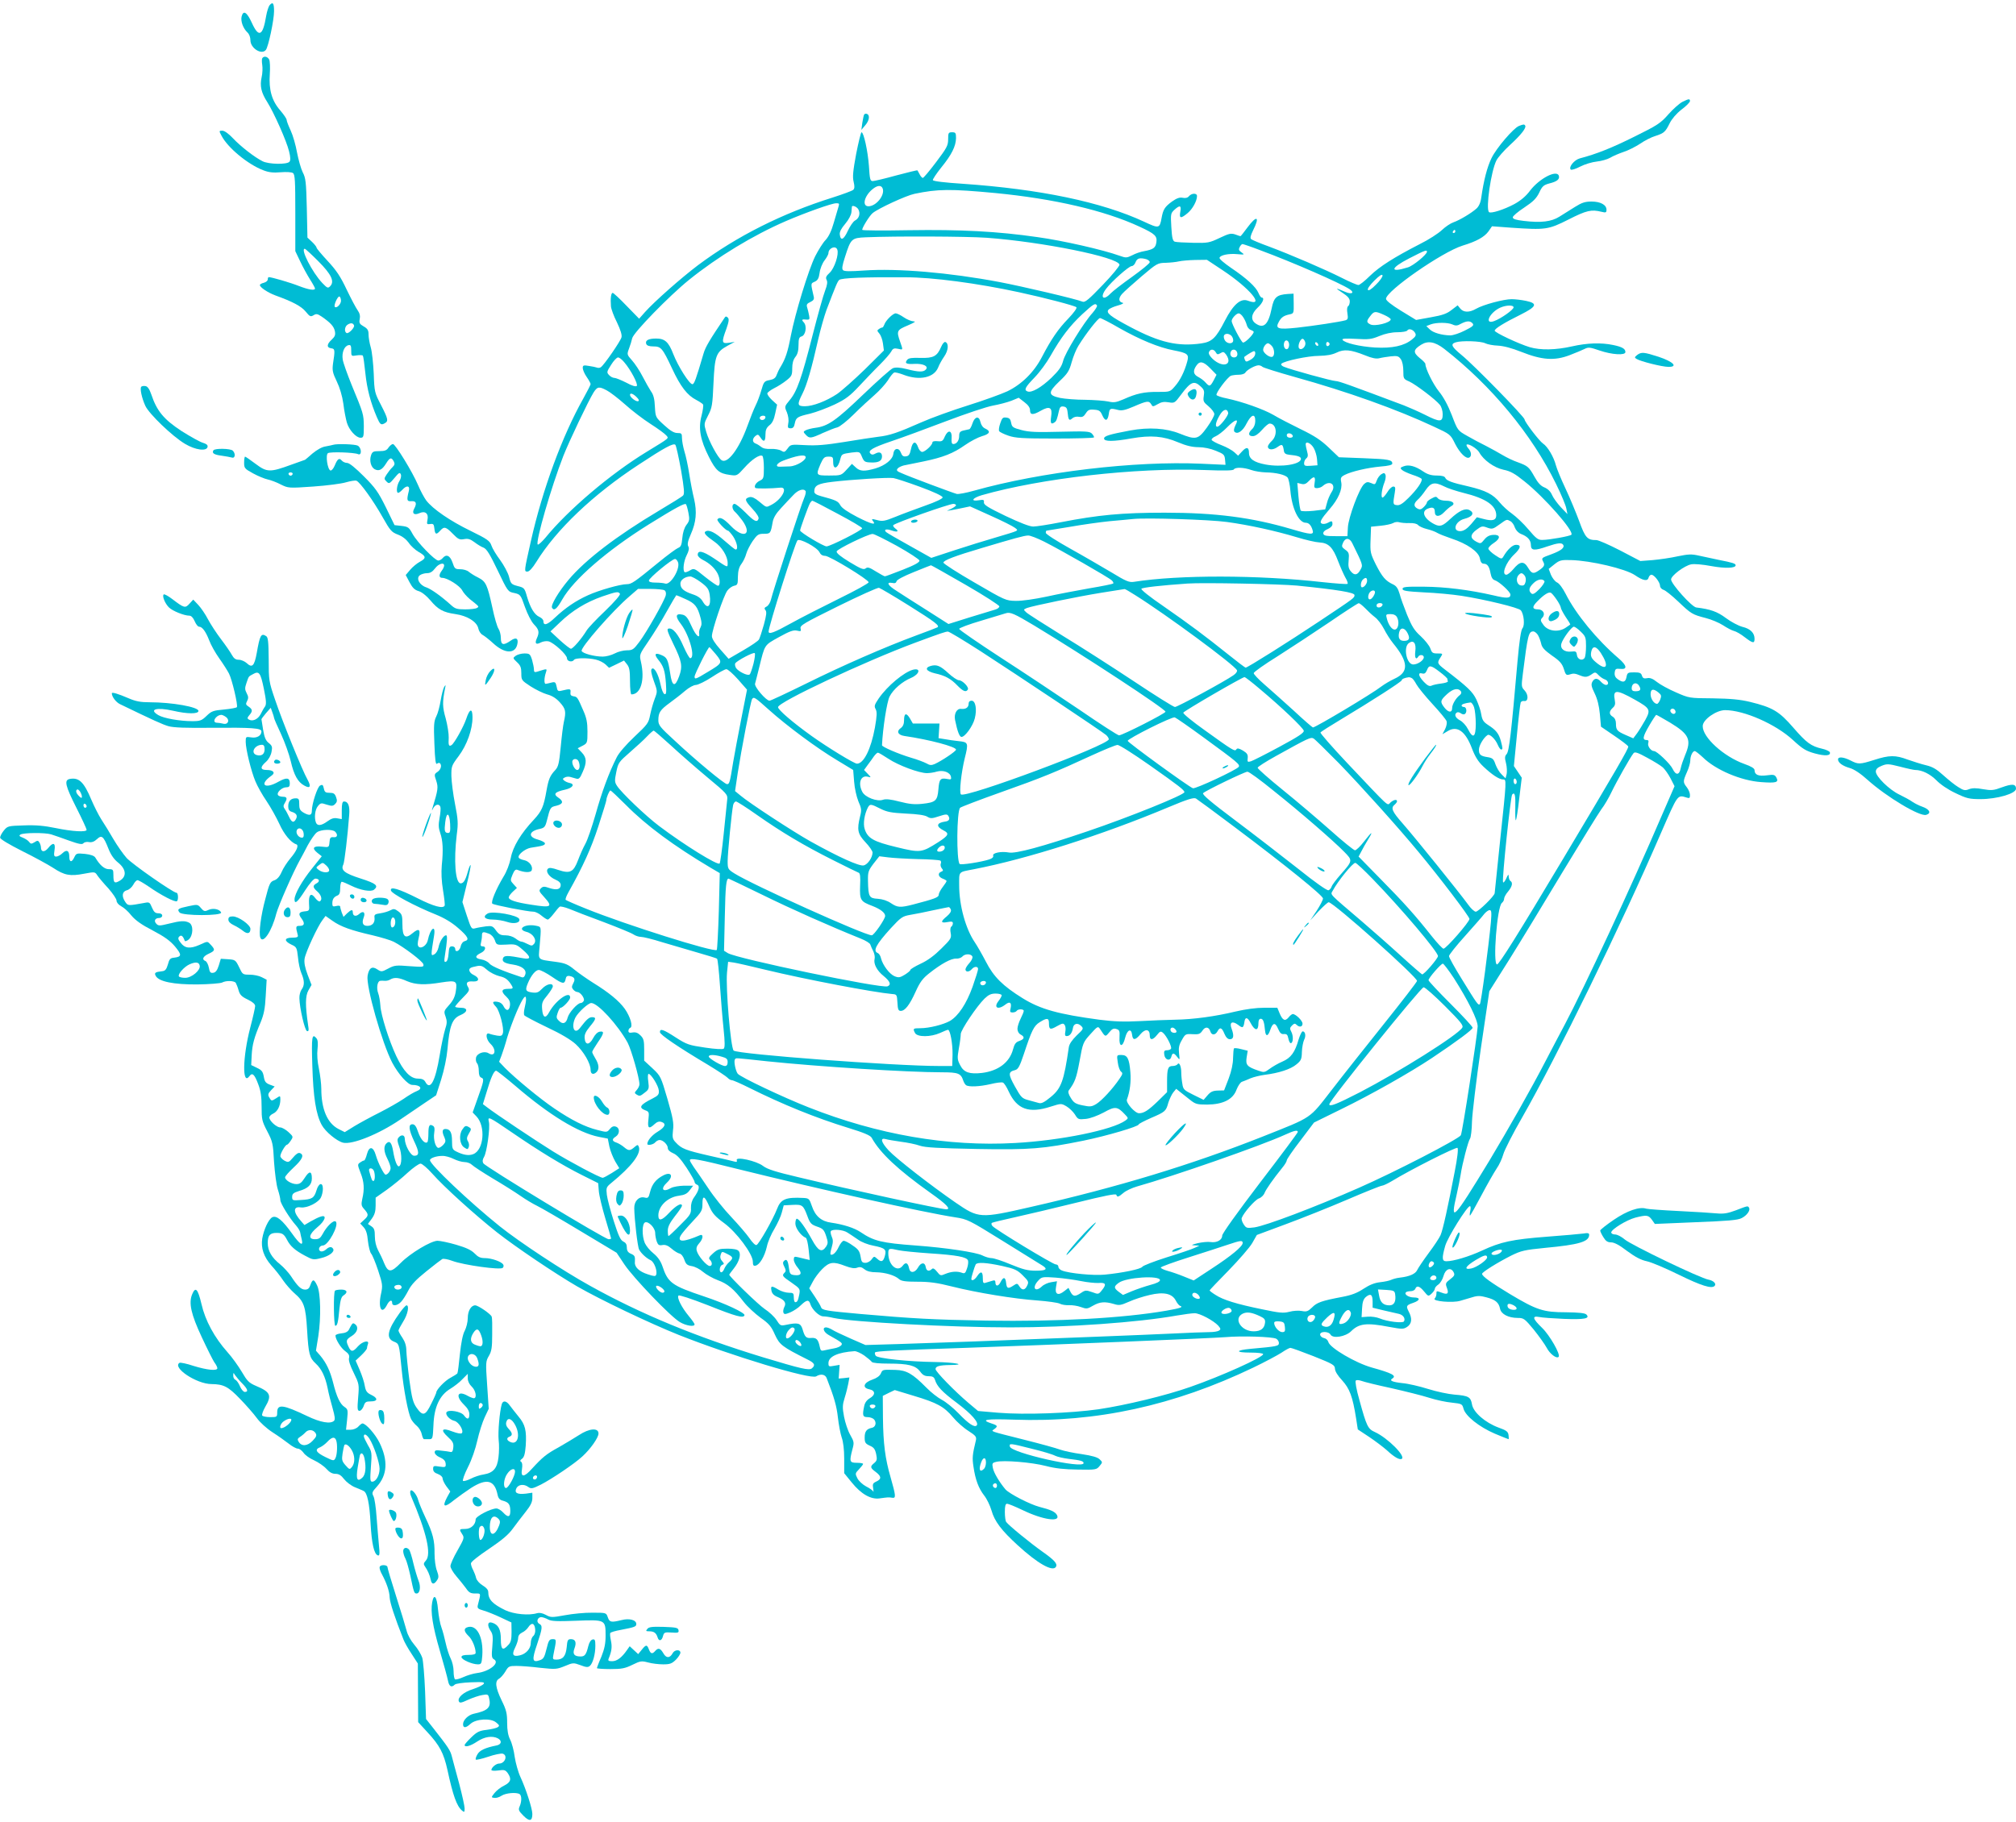<?xml version="1.0" standalone="no"?>
<!DOCTYPE svg PUBLIC "-//W3C//DTD SVG 20010904//EN"
 "http://www.w3.org/TR/2001/REC-SVG-20010904/DTD/svg10.dtd">
<svg version="1.0" xmlns="http://www.w3.org/2000/svg"
 width="1280pt" height="1157pt" viewBox="0 0 1280 1157"
 preserveAspectRatio="xMidYMid meet">
<g transform="translate(0,1157) scale(0.1,-0.1)"
fill="#00bcd4" stroke="none">
<path d="M1711 11536 c-6 -8 -16 -38 -21 -67 -21 -128 -47 -141 -91 -44 -31
68 -54 83 -65 40 -7 -30 10 -76 37 -101 11 -10 19 -30 19 -50 0 -50 71 -95 98
-61 16 20 52 190 52 246 0 52 -8 62 -29 37z"/>
<path d="M1665 11200 c-3 -5 -3 -24 0 -42 3 -18 2 -54 -4 -79 -12 -55 -3 -97
37 -159 42 -67 122 -247 137 -310 10 -38 10 -59 3 -67 -15 -19 -132 -17 -171
3 -52 26 -139 94 -188 146 -27 29 -54 48 -67 48 -22 0 -22 -1 -6 -31 39 -77
168 -183 265 -220 35 -14 64 -17 111 -13 36 3 70 1 78 -5 13 -9 15 -48 15
-253 l0 -243 31 -65 c17 -36 45 -87 62 -114 18 -28 32 -54 32 -58 0 -15 -41
-8 -103 16 -53 21 -172 56 -191 56 -3 0 -6 -7 -6 -15 0 -8 -11 -17 -25 -21
-14 -3 -25 -10 -25 -14 0 -15 50 -48 98 -66 111 -40 165 -69 193 -103 26 -32
31 -34 50 -23 17 11 25 9 52 -9 56 -39 76 -61 83 -91 5 -25 1 -35 -20 -55 -32
-29 -33 -51 -3 -55 24 -3 25 -10 11 -100 -5 -40 -2 -56 24 -110 19 -39 35 -92
42 -142 5 -44 16 -97 22 -119 14 -48 59 -97 87 -97 19 0 21 5 21 73 -1 77 -2
80 -78 264 -27 67 -53 139 -56 160 -7 43 10 86 37 91 14 3 17 -4 17 -34 0 -36
0 -37 35 -31 19 3 37 2 39 -2 3 -4 10 -55 16 -113 10 -97 33 -185 73 -278 20
-46 26 -51 48 -39 27 14 24 27 -22 117 -40 77 -42 82 -46 198 -3 65 -11 141
-19 168 -8 27 -14 64 -14 82 0 26 -6 37 -31 51 -26 15 -30 22 -25 47 4 19 0
37 -13 55 -11 15 -42 74 -70 132 -39 83 -66 123 -121 182 -38 41 -70 79 -70
84 0 5 -13 22 -29 37 l-29 27 -4 187 c-4 166 -7 192 -26 228 -11 22 -27 79
-36 125 -8 46 -26 109 -40 139 -14 30 -26 61 -26 68 0 8 -18 34 -40 60 -54 61
-74 132 -67 231 3 41 1 83 -4 93 -11 20 -34 24 -44 8z m355 -1288 c84 -84 106
-130 76 -160 -14 -14 -18 -12 -50 21 -64 68 -140 217 -111 217 4 0 42 -35 85
-78z m145 -252 c0 -22 -28 -50 -39 -39 -9 9 18 69 29 66 5 -2 10 -14 10 -27z
m83 -157 c4 -15 -36 -55 -48 -48 -16 10 -11 43 8 54 20 12 34 10 40 -6z"/>
<path d="M10682 10923 c-18 -9 -58 -44 -88 -78 -50 -57 -69 -70 -217 -143
-145 -72 -240 -110 -347 -138 -35 -10 -72 -55 -57 -71 5 -4 32 4 60 19 29 15
76 29 105 32 29 3 68 14 85 24 18 11 56 27 85 37 29 9 76 33 105 52 29 20 72
42 96 49 56 18 65 26 92 81 14 28 42 61 75 87 30 22 54 47 54 54 0 16 -8 15
-48 -5z"/>
<path d="M5487 10843 c-3 -4 -8 -28 -12 -53 l-6 -45 25 30 c26 30 31 65 9 72
-6 2 -13 0 -16 -4z"/>
<path d="M9644 10770 c-35 -14 -143 -140 -174 -204 -28 -58 -49 -139 -65 -250
-4 -32 -15 -56 -30 -70 -32 -29 -107 -74 -147 -88 -18 -6 -51 -28 -73 -49 -22
-21 -85 -62 -140 -89 -165 -85 -255 -142 -317 -202 -32 -32 -65 -58 -73 -58
-9 0 -56 20 -105 45 -107 54 -328 149 -465 200 -55 20 -105 41 -111 46 -8 7
-4 23 12 56 45 89 24 99 -36 18 -22 -30 -42 -55 -44 -55 -2 0 -17 5 -33 11
-27 9 -40 6 -99 -22 -65 -31 -75 -33 -168 -31 -55 1 -107 4 -117 7 -13 5 -18
23 -22 93 -5 83 -4 88 20 110 34 31 45 28 37 -13 -8 -43 3 -45 47 -8 31 26 59
77 59 108 0 20 -34 19 -51 -1 -8 -10 -22 -14 -40 -10 -20 4 -38 -3 -68 -24
-46 -34 -56 -50 -66 -105 -12 -67 -17 -67 -111 -23 -269 125 -660 207 -1153
241 -109 7 -186 16 -188 23 -2 5 22 41 53 80 67 82 93 136 94 187 0 33 -3 37
-25 37 -23 0 -25 -4 -25 -44 0 -40 -8 -55 -76 -145 -42 -56 -80 -101 -85 -101
-4 0 -14 10 -20 23 -6 12 -13 23 -14 25 -2 2 -62 -13 -134 -32 -72 -20 -140
-36 -150 -36 -16 0 -19 12 -24 96 -7 95 -33 214 -47 214 -4 0 -19 -62 -34
-137 -20 -108 -24 -147 -16 -178 7 -29 6 -43 -3 -51 -7 -6 -66 -28 -132 -49
-318 -100 -605 -244 -853 -429 -106 -80 -275 -229 -336 -297 l-38 -43 -80 82
c-43 45 -83 82 -88 82 -10 0 -15 -34 -11 -85 1 -16 18 -63 38 -102 23 -48 33
-81 29 -95 -5 -23 -111 -177 -131 -190 -5 -4 -16 -6 -23 -3 -8 3 -31 8 -53 11
-34 6 -39 4 -39 -13 0 -11 11 -37 25 -57 14 -20 25 -41 25 -45 0 -5 -21 -46
-46 -91 -134 -238 -259 -577 -333 -905 -44 -196 -44 -195 -22 -195 11 0 32 22
56 61 127 206 360 428 650 618 164 108 221 139 233 126 5 -6 21 -77 36 -160
20 -118 23 -152 13 -162 -6 -7 -77 -51 -156 -98 -265 -158 -463 -309 -570
-436 -64 -76 -116 -163 -106 -179 13 -22 31 -7 65 53 72 127 284 311 550 477
169 105 227 136 235 128 4 -4 11 -29 16 -55 8 -42 7 -51 -13 -77 -14 -19 -23
-50 -26 -84 -4 -44 -9 -55 -27 -62 -12 -5 -68 -46 -124 -92 -155 -127 -172
-138 -201 -138 -41 0 -176 -38 -246 -70 -78 -35 -144 -80 -211 -143 -49 -47
-73 -53 -73 -21 0 8 -11 20 -25 26 -32 14 -58 58 -79 129 -15 54 -18 57 -59
67 -40 11 -44 14 -55 59 -7 26 -33 74 -57 107 -24 32 -49 73 -55 92 -10 29
-25 40 -133 93 -128 62 -239 138 -281 193 -13 18 -37 62 -52 98 -35 83 -144
260 -159 260 -7 0 -19 -10 -28 -22 -11 -18 -24 -23 -58 -23 -38 0 -45 -3 -53
-26 -12 -34 -1 -76 23 -89 27 -14 47 -4 72 36 24 39 34 42 49 14 8 -15 6 -23
-8 -37 -11 -10 -27 -31 -37 -46 -17 -26 -17 -29 -1 -45 16 -16 19 -15 51 23
28 34 34 37 40 22 4 -10 0 -28 -9 -42 -17 -26 -22 -75 -8 -75 5 0 17 9 27 20
27 30 49 26 41 -7 -15 -60 -13 -68 17 -66 30 2 35 -14 16 -49 -15 -29 1 -42
34 -27 37 17 60 -3 51 -43 -5 -27 -4 -29 18 -26 20 3 23 -2 26 -29 4 -38 12
-41 37 -13 25 28 36 25 80 -20 34 -35 43 -39 71 -34 26 5 40 0 66 -19 18 -14
44 -30 58 -35 20 -8 40 -41 90 -145 64 -134 65 -135 105 -143 39 -9 41 -11 68
-89 17 -47 40 -92 57 -110 33 -34 36 -51 18 -90 -14 -32 -5 -42 26 -25 14 7
35 10 49 7 34 -9 117 -85 117 -108 0 -20 34 -27 45 -9 8 12 87 13 138 1 22 -5
49 -19 62 -31 l22 -21 48 23 47 23 19 -24 c15 -19 19 -39 19 -107 0 -46 4 -84
9 -84 60 0 87 93 60 209 -10 44 -9 45 49 130 32 47 85 132 116 189 31 56 59
102 60 102 2 0 29 -11 59 -25 59 -26 76 -47 95 -119 8 -29 8 -44 0 -60 -7 -12
-11 -29 -9 -38 6 -40 -22 -14 -49 47 -22 50 -35 66 -55 71 -46 11 -50 -10 -11
-60 54 -72 93 -216 58 -216 -5 0 -24 33 -42 74 -34 79 -68 120 -95 114 -13 -2
-8 -18 29 -95 56 -114 61 -144 38 -208 -26 -72 -45 -66 -57 20 -14 88 -20 100
-56 115 -39 17 -48 6 -21 -28 35 -42 44 -71 50 -151 4 -60 2 -73 -9 -69 -8 2
-19 30 -25 61 -14 67 -41 114 -56 99 -7 -7 -3 -31 13 -76 24 -66 24 -66 6
-114 -10 -26 -23 -72 -29 -102 -10 -52 -16 -60 -100 -139 -52 -49 -99 -103
-112 -130 -49 -96 -95 -221 -134 -361 -23 -80 -52 -166 -66 -190 -14 -25 -34
-71 -46 -103 -29 -76 -50 -87 -125 -62 -40 14 -58 16 -66 8 -17 -17 7 -52 47
-69 23 -10 34 -21 34 -34 0 -28 -24 -35 -71 -20 -34 12 -42 11 -55 -2 -14 -14
-12 -19 20 -54 58 -64 48 -70 -79 -50 -100 15 -145 30 -145 47 0 6 12 23 26
36 l26 24 -21 23 c-21 23 -22 25 -7 61 12 29 20 36 33 30 43 -17 83 -18 89 -2
9 25 -15 57 -47 64 -16 3 -32 10 -35 15 -11 17 38 57 75 64 79 12 91 16 91 28
0 6 -20 17 -45 24 -65 17 -57 54 13 68 27 6 34 13 43 48 23 91 23 90 62 99 43
11 47 28 11 52 -33 22 -21 36 44 50 49 11 65 36 27 43 -11 2 -26 9 -33 15 -11
9 -10 12 3 19 8 5 24 7 35 4 11 -3 29 -8 39 -11 16 -5 24 3 40 41 28 62 26 92
-5 125 l-26 27 31 16 c30 16 31 18 31 90 0 57 -6 87 -26 132 -37 86 -39 89
-63 92 -16 3 -21 9 -19 25 3 23 -1 24 -55 11 -24 -6 -28 -3 -33 26 -6 28 -10
31 -33 25 -14 -4 -30 -7 -36 -8 -11 -2 -11 36 1 72 8 26 11 26 -56 5 -16 -5
-20 -2 -20 15 0 12 -6 39 -12 61 -12 37 -16 40 -49 40 -19 0 -44 -7 -55 -15
-19 -14 -18 -15 8 -40 23 -21 28 -35 28 -71 0 -43 1 -45 59 -83 33 -21 80 -44
105 -51 31 -8 58 -25 81 -51 37 -41 40 -59 25 -124 -5 -22 -14 -94 -20 -160
-10 -103 -15 -124 -34 -145 -34 -36 -43 -58 -56 -130 -18 -103 -30 -131 -80
-185 -83 -88 -134 -173 -147 -244 -8 -39 -26 -87 -47 -120 -46 -77 -81 -160
-70 -170 10 -9 225 -51 261 -51 12 0 35 -11 51 -25 17 -14 34 -25 40 -25 5 0
22 17 38 38 15 20 32 40 38 44 5 3 32 -3 60 -14 28 -12 127 -50 219 -84 92
-35 178 -70 190 -79 12 -8 33 -15 47 -15 14 0 75 -15 135 -34 61 -18 162 -48
225 -66 63 -18 119 -35 123 -39 4 -5 12 -79 18 -167 6 -87 16 -212 23 -277 9
-86 9 -120 1 -127 -6 -5 -53 -3 -119 7 -101 15 -115 19 -185 64 -80 52 -101
59 -101 34 0 -16 113 -93 306 -208 61 -37 117 -74 124 -82 7 -8 19 -15 26 -15
8 0 58 -22 112 -49 211 -105 419 -190 631 -255 95 -29 137 -47 145 -61 54 -98
166 -203 374 -351 102 -72 132 -104 100 -104 -35 0 -607 124 -940 204 -144 34
-195 50 -223 71 -42 33 -177 62 -167 37 3 -10 0 -13 -14 -9 -10 3 -82 20 -159
37 -153 35 -178 45 -214 84 -21 22 -23 31 -18 78 6 44 0 77 -35 198 -42 143
-43 146 -95 195 l-53 49 0 69 c0 58 -3 71 -23 91 -17 17 -31 22 -50 19 -20 -4
-27 -1 -27 10 0 8 5 17 11 19 20 7 1 71 -34 121 -37 51 -100 103 -202 166 -38
24 -91 61 -118 83 -40 33 -58 41 -115 49 -123 17 -114 8 -106 97 11 133 13
125 -24 133 -68 14 -124 -22 -60 -39 42 -10 69 -52 49 -76 -12 -14 -16 -14
-42 -1 -15 8 -33 15 -39 15 -7 0 -23 9 -37 20 -16 12 -41 20 -64 20 -31 0 -42
6 -60 31 -20 28 -26 30 -63 26 -22 -3 -53 -8 -67 -12 -26 -7 -27 -4 -55 80
l-28 86 28 115 c16 63 26 117 24 120 -3 2 -11 -17 -18 -43 -15 -54 -27 -73
-45 -73 -34 0 -45 144 -25 309 10 73 8 98 -11 195 -12 61 -22 140 -23 176 -1
63 1 68 46 128 53 71 88 169 88 246 0 61 -18 57 -40 -10 -18 -52 -75 -154 -93
-166 -17 -11 -21 -1 -18 47 1 25 -8 80 -19 122 -21 73 -22 102 -4 193 5 22 4
23 -6 7 -6 -10 -16 -48 -22 -85 -6 -37 -18 -83 -28 -102 -15 -30 -17 -54 -12
-173 4 -105 8 -135 17 -127 6 5 15 7 18 3 14 -13 6 -41 -15 -55 -21 -14 -22
-17 -8 -57 13 -42 12 -54 -25 -176 -4 -16 -3 -15 6 3 14 25 37 29 45 8 3 -8 1
-39 -5 -70 -8 -44 -7 -64 4 -96 17 -48 20 -109 10 -205 -4 -47 -2 -100 8 -160
8 -49 13 -93 10 -97 -11 -20 -70 -4 -169 46 -125 63 -178 78 -172 51 3 -20
153 -100 285 -153 54 -22 101 -50 141 -85 64 -55 74 -76 43 -84 -12 -3 -23
-17 -26 -34 -7 -30 -35 -41 -35 -14 0 8 -9 15 -19 15 -17 0 -20 -8 -23 -47 -2
-28 -8 -48 -17 -51 -10 -4 -12 4 -7 34 16 103 18 134 8 134 -16 0 -41 -40 -48
-77 -4 -19 -15 -38 -27 -44 -22 -12 -22 -10 -1 119 12 74 -24 48 -40 -30 -7
-32 -42 -56 -58 -40 -8 8 -7 24 0 54 14 56 3 66 -38 32 -47 -40 -65 -25 -65
56 0 56 -3 65 -26 82 -23 17 -30 18 -50 7 -13 -7 -42 -16 -64 -19 -35 -5 -40
-9 -37 -29 3 -31 -14 -51 -45 -51 -29 0 -37 18 -24 53 13 33 -3 46 -29 22 -20
-18 -40 -13 -40 11 0 20 -10 18 -37 -7 l-22 -22 -11 27 c-5 15 -10 32 -10 38
0 6 -10 8 -25 4 -21 -5 -25 -3 -25 16 0 28 10 42 33 51 12 5 17 17 17 47 0 22
5 40 10 40 6 0 32 -11 58 -24 60 -30 128 -42 147 -26 30 25 14 39 -86 71 -103
33 -127 53 -109 89 7 14 27 179 37 313 5 59 -6 87 -33 87 -10 0 -14 -15 -14
-56 l0 -56 -29 5 c-21 4 -37 -1 -62 -19 -38 -28 -64 -31 -73 -8 -12 31 -6 82
12 104 17 21 21 22 56 10 33 -10 40 -10 54 4 12 12 14 22 6 43 -8 23 -16 28
-41 28 -26 0 -32 4 -37 28 -5 23 -9 26 -24 18 -17 -9 -52 -116 -52 -160 0 -29
-14 -33 -49 -14 -26 15 -31 24 -31 56 0 32 -3 37 -23 37 -31 0 -47 -18 -47
-51 0 -20 6 -30 23 -35 29 -9 38 -24 26 -46 -14 -26 -27 -22 -44 15 -8 17 -20
40 -27 49 -10 14 -10 22 0 38 18 29 15 40 -12 40 -14 0 -28 5 -31 11 -10 16
25 49 52 49 18 0 23 5 23 25 0 37 -20 39 -71 11 -89 -51 -127 -19 -45 38 26
18 12 36 -30 36 -42 0 -44 18 -5 52 17 15 31 41 35 63 6 31 4 39 -17 56 -19
14 -28 35 -36 82 -6 35 -11 66 -11 69 0 3 13 20 29 39 l30 34 10 -28 c6 -16
11 -32 11 -36 0 -5 20 -51 44 -102 24 -52 52 -130 62 -173 20 -88 45 -133 86
-155 37 -21 45 -7 21 37 -33 57 -161 373 -206 507 -40 117 -41 124 -41 258 -1
111 -4 140 -16 147 -32 21 -40 7 -60 -108 -15 -82 -29 -96 -64 -63 -12 11 -35
21 -50 21 -20 0 -31 8 -44 31 -9 17 -40 62 -69 100 -29 38 -66 95 -83 127 -16
31 -44 72 -61 90 l-32 34 -24 -26 c-27 -30 -34 -28 -110 30 -25 19 -49 32 -53
29 -13 -8 8 -59 33 -83 24 -23 97 -52 129 -52 12 0 24 -12 34 -35 8 -19 20
-35 28 -35 20 0 42 -30 64 -86 10 -28 39 -80 64 -115 25 -35 53 -79 62 -97 19
-36 58 -201 50 -213 -2 -4 -39 -11 -81 -15 -69 -6 -80 -10 -111 -40 -31 -30
-41 -34 -91 -34 -79 0 -181 18 -215 38 -64 37 -13 52 94 28 90 -21 160 -21
160 -1 0 25 -167 55 -310 55 -58 0 -89 6 -135 26 -65 28 -105 40 -105 31 0
-22 27 -58 54 -70 211 -102 268 -128 306 -139 32 -9 111 -12 275 -10 255 2
315 -2 315 -23 0 -27 -29 -44 -65 -38 -34 5 -35 5 -35 -28 0 -46 35 -189 62
-252 12 -29 43 -85 70 -124 27 -40 63 -105 82 -146 29 -65 73 -118 107 -129
18 -6 3 -42 -38 -90 -20 -24 -45 -62 -55 -86 -13 -30 -29 -47 -47 -53 -26 -9
-31 -20 -56 -117 -29 -106 -43 -218 -32 -247 17 -42 73 41 101 152 14 52 107
264 151 343 8 14 30 55 49 92 20 36 46 74 58 82 26 19 99 21 116 4 19 -19 14
-38 -10 -35 -19 2 -24 -3 -26 -32 -3 -33 -4 -33 -48 -28 -55 6 -66 -9 -29 -39
l28 -22 -63 -79 c-62 -77 -110 -161 -110 -195 0 -34 20 -17 67 57 29 45 55 75
65 75 26 0 31 -18 8 -30 -26 -14 -25 -26 5 -52 25 -22 33 -52 16 -62 -5 -4
-18 6 -29 20 -27 38 -43 23 -40 -34 3 -46 3 -47 -29 -50 -36 -4 -41 -16 -18
-46 22 -30 18 -46 -11 -46 -27 0 -28 -3 -13 -60 3 -11 -6 -15 -36 -15 -51 0
-53 -21 -5 -44 33 -15 35 -19 42 -81 3 -36 13 -82 22 -102 20 -46 20 -77 1
-102 -8 -11 -15 -36 -14 -55 1 -63 34 -204 48 -209 11 -4 13 4 7 39 -18 123
-18 183 2 219 l20 35 -25 65 c-17 46 -23 76 -19 102 6 40 84 208 115 247 l18
24 44 -31 c52 -37 119 -61 255 -92 54 -13 115 -31 134 -41 64 -33 185 -125
188 -143 4 -18 -2 -18 -88 -12 -84 7 -96 6 -135 -15 -41 -22 -44 -22 -70 -5
-33 22 -52 9 -61 -40 -12 -64 92 -431 157 -554 39 -73 99 -140 126 -140 53 0
70 -24 28 -40 -14 -5 -52 -27 -83 -49 -31 -21 -100 -60 -151 -86 -52 -26 -124
-65 -159 -86 l-63 -39 -40 20 c-71 37 -109 126 -109 256 0 29 -7 86 -15 126
-10 46 -13 92 -9 126 4 35 2 57 -6 67 -29 35 -33 14 -27 -173 6 -201 23 -309
60 -377 24 -43 94 -101 135 -112 58 -14 227 54 362 146 52 35 125 85 162 110
l67 45 32 100 c19 61 35 137 40 192 13 151 30 196 84 218 47 20 47 46 0 46
-19 0 -35 3 -35 7 0 4 21 29 47 55 43 43 46 50 35 69 -17 27 -7 39 31 36 41
-3 44 22 5 41 -27 12 -37 36 -20 45 4 3 21 8 38 11 27 6 38 2 66 -23 19 -17
54 -34 77 -40 40 -9 58 -22 82 -63 8 -16 5 -18 -26 -18 -42 0 -46 -17 -10 -50
19 -18 25 -33 23 -55 -4 -36 -24 -39 -41 -5 -8 16 -23 26 -40 28 -32 4 -34 -4
-7 -33 22 -24 51 -135 43 -166 -5 -17 -11 -20 -37 -16 -17 3 -39 8 -49 12 -27
11 -22 -37 8 -65 39 -37 29 -85 -13 -59 -27 17 -76 -1 -80 -30 -2 -13 1 -28 7
-34 6 -6 11 -28 11 -48 0 -25 5 -39 16 -43 19 -7 17 -20 -25 -136 l-30 -85 24
-25 c60 -63 47 -215 -21 -240 -28 -11 -63 -5 -107 17 -24 12 -27 19 -27 66 0
55 -12 77 -42 77 -21 0 -23 -18 -6 -54 9 -22 8 -29 -7 -46 -10 -11 -24 -20
-31 -20 -18 0 -34 54 -27 96 4 25 2 39 -8 44 -22 14 -29 2 -29 -49 0 -26 -3
-51 -6 -54 -15 -15 -43 16 -59 63 -12 37 -22 50 -36 50 -28 0 -24 -34 11 -109
33 -69 33 -91 0 -91 -23 0 -59 66 -60 108 0 25 -22 29 -40 7 -9 -11 -8 -23 5
-58 18 -47 17 -118 -2 -124 -11 -4 -27 35 -37 97 -9 52 -21 67 -40 51 -22 -18
-20 -54 4 -101 11 -22 20 -47 20 -58 0 -18 -18 -42 -32 -42 -10 0 -48 75 -62
124 -16 56 -42 59 -56 7 -6 -23 -14 -41 -18 -41 -5 0 -16 -6 -26 -13 -17 -12
-16 -15 3 -65 23 -57 26 -104 11 -167 -7 -33 -6 -43 9 -60 32 -36 33 -44 5
-70 l-27 -25 21 -23 c16 -17 24 -42 28 -88 4 -35 13 -71 20 -80 8 -8 28 -57
45 -108 28 -85 29 -96 19 -144 -21 -90 2 -140 35 -78 16 33 35 41 35 16 0 -22
34 -18 57 8 12 12 32 45 46 72 19 37 48 68 114 121 48 39 94 74 101 78 7 4 36
-1 65 -12 70 -26 304 -59 319 -44 6 6 7 15 3 21 -11 19 -75 41 -116 41 -29 0
-44 7 -66 30 -21 21 -52 36 -117 55 -48 14 -101 25 -118 25 -41 0 -173 -79
-233 -140 -62 -63 -80 -64 -106 -2 -10 26 -28 63 -39 83 -12 23 -20 56 -20 87
0 40 -4 52 -22 64 l-22 15 25 34 c18 25 24 47 24 83 l0 50 71 50 c39 28 99 77
133 109 34 31 71 57 81 57 10 0 43 -28 75 -64 73 -83 271 -262 410 -372 121
-95 369 -262 510 -344 148 -85 458 -233 645 -308 333 -132 837 -285 872 -263
29 18 58 13 67 -12 48 -123 63 -177 71 -249 5 -45 16 -103 24 -127 10 -27 16
-77 16 -135 l0 -92 48 -59 c59 -73 121 -109 177 -101 52 7 56 8 80 4 25 -4 23
12 -11 132 -34 117 -46 211 -48 375 l-1 140 38 19 38 18 122 -37 c147 -44 191
-68 248 -136 24 -29 68 -68 97 -86 48 -31 53 -38 48 -61 -22 -91 -24 -111 -15
-168 12 -83 33 -137 68 -182 16 -20 37 -63 46 -94 19 -69 64 -128 166 -221
126 -116 223 -171 243 -138 12 19 -8 42 -83 95 -74 52 -218 169 -233 191 -4 5
-8 34 -8 63 0 38 4 52 14 52 8 0 52 -18 98 -40 130 -63 244 -79 219 -32 -11
21 -40 34 -111 52 -61 16 -191 83 -216 111 -38 45 -74 105 -80 136 -6 29 -4
33 21 39 47 12 226 -3 315 -26 61 -16 118 -22 203 -23 114 -2 119 -1 138 22
20 24 20 25 1 43 -13 13 -47 23 -113 33 -52 7 -114 20 -139 29 -24 9 -125 37
-225 62 -229 58 -214 52 -192 68 24 18 22 23 -18 36 -73 24 -35 30 143 24 521
-19 1016 89 1520 331 73 35 153 78 178 94 25 17 50 31 57 31 7 0 73 -24 147
-53 125 -50 135 -56 136 -80 1 -17 18 -44 46 -74 47 -52 66 -101 88 -240 l11
-71 71 -47 c39 -26 89 -64 112 -84 48 -45 82 -64 96 -56 27 17 -91 134 -170
170 -45 20 -53 36 -99 204 -19 66 -28 118 -23 123 5 5 20 4 37 -2 15 -6 100
-27 189 -46 88 -20 197 -47 240 -61 44 -14 109 -28 145 -31 62 -7 65 -8 73
-38 12 -47 101 -117 199 -159 46 -19 85 -35 87 -35 2 0 2 12 0 26 -3 22 -13
30 -64 48 -84 31 -160 97 -168 147 -8 47 -22 55 -111 62 -38 3 -114 19 -168
36 -54 17 -127 34 -163 37 -63 7 -85 16 -64 29 29 18 0 34 -130 70 -103 29
-265 124 -276 162 -3 12 -15 23 -27 25 -12 2 -23 11 -25 20 -5 24 53 25 66 2
15 -27 95 -13 130 21 50 50 98 56 243 28 82 -15 89 -15 113 0 30 20 34 53 10
98 -18 35 -15 40 29 55 44 15 47 34 4 34 -33 0 -64 20 -50 33 3 4 17 7 30 7
13 0 26 7 29 15 9 23 27 18 56 -17 26 -32 27 -32 47 -14 12 11 21 25 21 31 0
7 10 19 22 27 12 8 27 32 33 54 12 45 46 59 64 25 9 -17 6 -24 -21 -45 -30
-23 -32 -27 -21 -56 13 -35 4 -44 -32 -30 -35 13 -35 13 -35 -8 0 -10 -5 -23
-11 -29 -17 -17 116 -29 163 -14 21 6 56 16 78 23 32 10 50 9 87 -1 58 -15 79
-33 87 -72 7 -35 53 -59 114 -59 36 0 43 -5 100 -74 33 -41 70 -93 82 -115 20
-39 63 -72 76 -58 14 14 -57 138 -105 184 -60 58 -66 78 -18 69 17 -4 88 -9
157 -12 130 -5 168 2 142 28 -9 9 -49 13 -130 14 -143 0 -185 14 -354 115
-121 73 -178 114 -178 129 0 11 98 72 185 116 63 31 84 36 215 49 215 20 280
39 280 83 0 11 -9 13 -37 8 -21 -3 -125 -12 -230 -20 -222 -17 -295 -33 -413
-88 -82 -38 -181 -68 -227 -68 -28 0 -29 20 -7 98 16 55 139 252 157 252 5 0
6 -14 2 -30 -4 -17 -4 -30 -2 -30 3 0 35 57 72 127 37 70 81 147 97 171 17 24
36 66 43 92 7 26 61 132 121 236 221 387 621 1205 880 1804 108 248 104 243
162 225 19 -6 22 -4 22 16 0 13 -9 35 -20 49 -25 32 -25 38 1 97 12 26 21 59
21 73 0 29 15 60 28 60 6 0 28 -18 51 -39 82 -81 243 -149 371 -158 95 -7 113
-2 97 28 -10 19 -17 21 -61 15 -53 -7 -78 3 -78 33 0 11 -21 24 -64 39 -132
47 -267 170 -265 241 0 41 86 101 142 101 120 0 322 -89 431 -190 62 -57 82
-69 139 -85 67 -18 102 -15 95 8 -3 6 -25 17 -49 22 -70 16 -99 37 -183 134
-90 104 -131 128 -273 163 -67 16 -123 21 -238 23 -149 1 -150 1 -234 38 -47
20 -101 50 -121 66 -26 21 -44 28 -62 24 -20 -4 -28 0 -33 16 -5 17 -14 21
-49 21 -40 0 -44 -2 -49 -30 -7 -34 -22 -37 -55 -14 -16 11 -22 24 -20 42 3
24 7 27 36 24 46 -5 42 21 -10 66 -140 120 -273 283 -337 410 -19 37 -41 67
-55 73 -13 6 -30 28 -39 49 l-14 37 36 29 c33 26 43 29 106 27 124 -3 346 -55
406 -96 51 -35 80 -40 86 -16 3 10 11 19 18 19 18 0 55 -48 55 -71 0 -10 10
-21 22 -25 12 -3 54 -37 93 -74 83 -79 90 -83 175 -105 36 -9 85 -30 110 -46
24 -16 56 -33 69 -36 14 -3 45 -21 69 -40 51 -39 62 -41 62 -10 0 37 -26 64
-77 76 -26 7 -73 32 -105 56 -55 41 -98 56 -188 67 -28 3 -160 150 -160 178 0
24 85 88 128 96 20 4 74 -1 127 -11 88 -16 155 -14 155 5 0 11 -19 17 -106 34
-38 8 -94 20 -126 27 -48 11 -67 10 -136 -4 -44 -10 -115 -20 -158 -24 l-79
-6 -128 67 c-70 36 -138 66 -151 66 -58 0 -71 14 -110 122 -21 56 -60 150 -87
207 -27 57 -54 123 -60 145 -14 55 -53 120 -82 139 -23 15 -117 138 -117 153
0 16 -322 346 -401 410 -64 53 -71 69 -36 80 37 12 160 8 187 -6 14 -7 50 -14
80 -15 37 -2 87 -15 150 -40 131 -52 210 -57 305 -21 39 15 82 33 96 40 23 12
35 11 95 -10 79 -27 164 -32 164 -10 0 21 -20 33 -78 45 -77 16 -165 13 -262
-9 -102 -23 -199 -25 -267 -5 -70 21 -223 93 -223 105 0 13 60 50 165 102 102
51 110 71 35 87 -28 6 -70 11 -92 11 -51 0 -181 -35 -226 -61 -43 -25 -80 -24
-101 2 l-16 20 -38 -29 c-30 -24 -58 -34 -132 -47 l-94 -17 -95 58 c-60 37
-96 65 -96 76 0 50 357 298 486 338 89 27 139 55 165 91 l22 32 121 -9 c220
-15 236 -13 365 52 114 58 145 65 209 49 28 -7 32 -5 32 13 0 31 -38 52 -95
52 -41 0 -62 -7 -105 -34 -30 -19 -75 -47 -99 -62 -51 -32 -116 -40 -226 -27
-51 6 -70 12 -70 23 0 8 33 36 73 62 57 38 77 58 95 95 19 41 28 48 64 58 49
12 68 27 60 50 -15 38 -123 -19 -181 -94 -27 -37 -61 -65 -101 -87 -65 -35
-150 -62 -161 -51 -22 21 13 261 47 328 10 20 49 64 86 98 71 65 105 109 97
123 -6 10 -12 9 -40 -2z m-4039 -399 c13 -43 -43 -111 -91 -111 -42 0 -27 64
24 107 33 28 59 29 67 4z m715 -27 c371 -36 692 -110 914 -213 100 -46 114
-60 108 -100 -5 -35 -19 -45 -77 -56 -21 -3 -56 -15 -76 -26 -35 -17 -40 -18
-81 -3 -102 37 -360 96 -520 118 -256 37 -489 49 -819 44 -160 -3 -292 -2
-294 2 -5 8 45 90 66 107 37 30 212 111 265 122 148 31 227 32 514 5z m-996
-86 c-4 -13 -17 -58 -30 -102 -15 -53 -32 -88 -52 -110 -17 -17 -46 -64 -66
-103 -43 -87 -127 -362 -155 -506 -19 -101 -34 -146 -65 -197 -9 -14 -20 -37
-25 -51 -7 -20 -19 -28 -45 -33 -33 -6 -37 -11 -52 -64 -9 -31 -25 -75 -36
-96 -11 -22 -35 -82 -54 -135 -52 -142 -124 -238 -162 -214 -23 14 -80 119
-98 180 -15 51 -15 52 12 105 25 48 28 66 34 203 8 175 16 199 89 239 l46 25
-37 -6 c-46 -7 -48 3 -16 89 16 46 18 62 9 71 -8 8 -14 9 -19 1 -95 -141 -123
-187 -135 -229 -49 -166 -59 -195 -71 -195 -19 0 -91 114 -121 191 -30 78 -54
99 -109 99 -49 0 -71 -12 -63 -34 4 -11 19 -16 45 -16 49 0 58 -10 119 -140
54 -116 97 -171 154 -200 21 -11 40 -24 43 -29 3 -5 -1 -37 -10 -72 -21 -80
-8 -152 47 -261 44 -87 65 -105 132 -114 46 -7 47 -6 93 45 48 54 97 86 114
76 6 -3 10 -38 10 -76 0 -64 -2 -70 -24 -81 -25 -11 -41 -36 -30 -47 5 -5 104
-4 159 2 51 5 10 -74 -57 -109 -35 -18 -30 -19 -77 20 -27 23 -47 32 -61 29
-35 -9 -32 -21 16 -73 29 -31 44 -55 40 -65 -9 -25 -27 -17 -83 40 -30 30 -61
55 -69 55 -19 0 -18 -34 3 -51 9 -8 29 -32 45 -53 67 -92 10 -121 -72 -36 -46
48 -72 61 -85 41 -5 -9 53 -71 67 -71 4 0 19 -17 33 -37 24 -37 34 -83 16 -83
-5 0 -36 25 -70 55 -61 54 -99 73 -121 60 -15 -9 2 -28 57 -66 46 -32 83 -92
83 -134 0 -31 4 -33 -87 29 -71 47 -103 54 -103 22 0 -9 15 -23 33 -32 42 -21
75 -52 93 -86 17 -33 18 -78 3 -78 -7 0 -43 25 -82 56 -69 56 -70 57 -97 41
-15 -9 -30 -14 -34 -10 -12 13 -5 70 14 107 14 28 17 44 10 56 -7 13 -3 34 16
77 34 76 40 142 21 224 -9 36 -23 108 -31 160 -8 52 -22 117 -31 144 -8 28
-15 65 -15 83 0 29 -3 32 -29 32 -21 0 -45 14 -84 50 -55 50 -55 50 -59 118
-2 48 -9 76 -25 97 -11 17 -35 59 -53 94 -18 35 -48 81 -67 102 -33 37 -33 38
-19 76 8 21 17 50 20 65 8 36 235 269 360 370 182 147 408 284 616 374 123 53
291 113 318 113 20 1 22 -2 16 -21z m126 -18 c14 -26 5 -57 -22 -71 -11 -6
-31 -35 -45 -65 -26 -57 -46 -66 -51 -23 -2 16 9 38 34 67 22 26 38 56 40 75
1 18 3 33 3 35 3 11 33 -2 41 -18z m3790 -140 c0 -5 -5 -10 -11 -10 -5 0 -7 5
-4 10 3 6 8 10 11 10 2 0 4 -4 4 -10z m-2975 -40 c353 -26 834 -123 843 -171
1 -8 -46 -66 -106 -128 -88 -92 -113 -113 -128 -107 -45 18 -382 97 -529 125
-317 60 -647 88 -860 73 -84 -6 -124 -6 -132 2 -9 8 -6 28 12 84 37 116 41
121 132 125 186 8 640 6 768 -3z m1736 -79 c208 -77 505 -207 567 -247 35 -23
16 -36 -26 -18 -65 28 -68 27 -19 -5 35 -23 47 -37 47 -55 0 -14 -5 -28 -11
-31 -6 -4 -8 -22 -4 -45 5 -32 3 -39 -12 -44 -35 -10 -199 -35 -307 -47 -123
-13 -141 -7 -116 38 16 29 32 39 70 47 24 5 25 9 24 68 l-1 63 -37 -2 c-70 -5
-88 -21 -102 -92 -21 -103 -51 -131 -102 -95 -33 23 -28 61 13 100 33 30 46
64 26 64 -5 0 -14 13 -21 30 -16 38 -76 93 -174 159 -42 29 -76 57 -73 64 5
17 58 28 112 23 47 -4 49 -4 28 11 -18 12 -20 19 -12 34 5 10 13 19 18 19 4 0
55 -17 112 -39z m-2685 4 c12 -29 -18 -119 -48 -147 -23 -21 -27 -31 -20 -45
7 -12 5 -32 -9 -68 -11 -27 -47 -156 -80 -285 -70 -275 -99 -356 -145 -411
-33 -40 -34 -41 -18 -77 9 -23 13 -50 9 -69 -5 -29 -3 -33 15 -33 15 0 22 8
26 30 8 39 16 44 98 63 39 10 108 36 155 58 71 34 98 55 156 117 39 41 97 103
131 136 34 34 66 71 73 84 10 19 18 22 42 17 34 -8 33 -10 14 45 -24 68 -21
74 48 103 44 19 55 26 37 26 -14 1 -42 12 -62 26 -20 14 -43 25 -51 25 -18 0
-64 -46 -72 -71 -4 -10 -9 -19 -13 -19 -4 0 -14 -4 -22 -10 -12 -8 -12 -11 3
-28 9 -10 20 -39 23 -63 l6 -45 -121 -120 c-67 -65 -147 -136 -176 -156 -68
-45 -153 -78 -205 -78 -48 0 -50 11 -15 80 28 55 59 163 100 345 15 66 39 149
52 185 61 160 70 181 81 192 13 13 166 19 422 17 171 0 457 -38 720 -95 162
-35 353 -85 364 -95 6 -5 -15 -34 -51 -72 -65 -67 -108 -130 -168 -245 -50
-96 -128 -173 -219 -217 -39 -18 -152 -59 -251 -90 -99 -31 -232 -79 -295
-107 -149 -66 -202 -84 -275 -92 -33 -4 -130 -19 -215 -33 -118 -19 -177 -24
-247 -20 -91 5 -93 5 -112 -21 -18 -24 -22 -26 -41 -14 -12 7 -41 12 -65 11
-28 -2 -51 3 -62 13 -10 8 -26 18 -35 21 -22 8 -23 30 -2 48 15 12 19 11 32
-9 21 -33 32 -27 32 17 0 30 6 44 25 60 18 13 29 36 37 75 l12 56 -33 30 c-18
17 -31 36 -29 43 3 6 22 21 44 32 23 11 57 33 77 49 33 26 37 33 37 76 0 32 6
55 20 73 14 17 20 40 20 75 0 40 4 51 18 55 27 6 37 65 16 89 -17 18 -14 22
20 18 15 -1 18 3 13 27 -3 15 -8 38 -12 50 -6 18 -2 25 20 35 19 9 25 17 22
32 -20 88 -21 85 6 97 19 9 26 21 31 57 3 25 17 60 31 78 14 18 25 39 25 46 0
33 46 51 56 23z m3744 -14 c0 -17 -87 -89 -121 -99 -118 -37 -113 -5 8 57 103
53 113 56 113 42z m-1782 -47 c12 -4 22 -12 22 -19 0 -8 -51 -49 -112 -93 -62
-44 -124 -92 -137 -106 -46 -49 -70 -25 -28 30 34 46 145 144 162 144 9 0 20
11 25 25 10 25 26 30 68 19z m486 -71 c172 -114 272 -235 160 -193 -46 18 -93
-22 -147 -127 -57 -111 -82 -134 -150 -144 -148 -21 -263 5 -450 104 -128 68
-156 90 -139 110 7 8 34 20 60 27 26 7 40 15 30 17 -26 6 -28 28 -5 55 12 14
68 64 124 112 99 84 103 86 155 87 29 1 67 5 83 9 17 4 63 8 104 9 l74 1 101
-67z m973 -90 c-29 -30 -47 -41 -52 -34 -4 7 13 31 41 59 32 32 49 43 52 33 2
-7 -16 -34 -41 -58z m-1772 -133 c3 -5 -10 -26 -28 -47 -58 -64 -175 -255
-187 -305 -10 -37 -25 -59 -75 -108 -64 -61 -125 -96 -151 -86 -24 9 -16 26
45 89 33 34 78 96 101 137 66 117 123 191 201 264 73 67 83 73 94 56z m2645
-12 c0 -15 -81 -72 -123 -87 -66 -25 -30 54 38 85 38 17 85 18 85 2z m-822
-48 c23 -10 42 -23 42 -28 0 -22 -103 -47 -130 -32 -25 13 -25 21 1 54 24 31
31 31 87 6z m-895 -14 c9 -13 19 -35 23 -50 3 -14 15 -28 25 -31 10 -4 19 -9
19 -13 -1 -17 -59 -74 -69 -67 -13 8 -71 119 -71 136 0 17 30 49 45 49 7 0 20
-11 28 -24z m-787 -69 c131 -74 251 -124 346 -142 88 -17 99 -25 86 -71 -17
-63 -45 -120 -78 -157 -31 -36 -32 -36 -109 -36 -86 1 -136 -10 -218 -47 -47
-20 -61 -22 -96 -14 -23 5 -89 10 -147 11 -58 0 -130 6 -160 12 -77 17 -77 35
-3 106 51 48 62 65 77 120 10 36 29 83 43 105 48 78 125 176 137 176 7 0 62
-28 122 -63z m2244 29 c10 -12 1 -20 -49 -45 -33 -17 -75 -31 -93 -31 -54 1
-110 17 -131 39 l-21 20 28 11 c36 13 109 13 139 -1 19 -9 31 -8 53 5 37 19
58 20 74 2z m-366 -59 c9 -15 6 -23 -19 -43 -50 -41 -126 -57 -235 -51 -97 6
-194 29 -206 49 -5 8 18 9 85 6 81 -5 98 -3 149 18 36 15 78 24 114 24 31 0
60 5 63 11 10 15 36 7 49 -14z m-1166 -19 c7 -7 12 -20 12 -30 0 -21 -30 -24
-48 -6 -7 7 -12 20 -12 30 0 21 30 24 48 6z m470 -45 c4 -24 -24 -51 -39 -36
-13 13 7 66 24 61 6 -3 13 -14 15 -25z m-103 -13 c0 -13 -6 -25 -12 -27 -16
-6 -27 21 -19 43 9 23 31 11 31 -16z m185 -1 c0 -6 -4 -7 -10 -4 -5 3 -10 11
-10 16 0 6 5 7 10 4 6 -3 10 -11 10 -16z m72 6 c0 -5 -5 -11 -11 -13 -6 -2
-11 4 -11 13 0 9 5 15 11 13 6 -2 11 -8 11 -13z m727 -30 c301 -235 557 -544
711 -859 33 -67 62 -137 65 -156 l7 -35 -43 45 c-23 25 -48 60 -55 77 -9 21
-26 38 -47 47 -24 9 -43 30 -64 68 -36 64 -43 69 -108 93 -27 9 -70 30 -95 45
-25 15 -72 41 -105 58 -33 16 -87 45 -120 64 -60 34 -60 34 -97 131 -24 62
-53 116 -82 151 -37 46 -86 145 -86 175 0 5 -16 22 -37 38 -42 35 -40 52 9 83
44 28 88 20 147 -25z m-1095 19 c18 -18 21 -60 6 -69 -16 -10 -60 23 -60 43 0
18 18 42 31 42 4 0 15 -7 23 -16z m-355 -41 c8 -15 13 -16 30 -6 17 11 22 9
36 -9 45 -66 -21 -87 -85 -28 -19 18 -28 34 -24 44 8 21 31 20 43 -1z m135 1
c7 -19 -1 -34 -19 -34 -18 0 -28 17 -21 35 7 20 32 19 40 -1z m814 -21 c43
-18 71 -23 90 -18 15 4 48 9 73 12 40 4 49 2 63 -18 10 -14 16 -44 16 -75 0
-49 1 -51 38 -67 41 -19 167 -114 194 -148 10 -12 18 -38 18 -60 0 -51 -18
-51 -113 -3 -40 20 -99 46 -132 59 -343 129 -415 155 -434 155 -23 0 -288 73
-330 91 -14 6 -20 14 -15 19 18 18 170 50 238 50 50 1 83 7 111 20 48 24 90
20 183 -17z m-698 15 c0 -19 -12 -34 -38 -47 -18 -10 -23 -9 -28 4 -4 9 -5 17
-3 19 21 16 55 36 61 36 5 0 8 -6 8 -12z m-4007 -58 c43 -50 90 -141 80 -151
-6 -6 -31 1 -67 21 -32 16 -66 30 -75 30 -10 0 -25 8 -34 18 -16 17 -15 21 13
65 16 26 36 47 44 47 8 0 25 -13 39 -30z m3722 -40 l39 -40 -18 -35 c-22 -41
-27 -42 -52 -14 -10 12 -31 27 -46 35 -32 16 -35 39 -12 72 22 32 45 27 89
-18z m331 10 c5 -5 97 -34 204 -64 338 -94 650 -206 885 -316 103 -48 104 -48
134 -109 31 -60 71 -99 91 -86 15 9 12 36 -7 57 -9 10 -14 21 -11 24 10 10 67
-25 80 -49 27 -49 94 -97 153 -110 45 -9 72 -24 134 -74 128 -102 318 -319
298 -339 -8 -9 -142 -33 -184 -33 -27 -1 -40 9 -89 67 -31 37 -78 81 -103 99
-25 17 -61 50 -79 72 -42 52 -89 76 -199 102 -108 24 -140 37 -147 55 -4 9
-21 14 -53 14 -36 0 -59 7 -87 26 -50 34 -91 45 -123 33 -23 -8 -24 -12 -12
-23 8 -8 38 -21 66 -31 29 -9 55 -21 59 -26 8 -14 -29 -68 -84 -122 -36 -36
-56 -48 -73 -45 -25 3 -26 5 -13 81 5 30 3 37 -10 37 -9 0 -26 -16 -37 -35
-12 -19 -26 -35 -31 -35 -12 0 -5 53 12 96 7 17 10 39 7 48 -6 14 -10 14 -27
4 -11 -7 -24 -25 -29 -40 -9 -26 -12 -27 -35 -16 -22 9 -29 8 -45 -6 -31 -28
-100 -213 -103 -276 l-3 -55 -75 0 c-61 0 -75 3 -78 16 -2 10 8 21 28 29 18 8
30 20 30 31 0 22 -4 23 -31 8 -12 -6 -27 -8 -35 -5 -19 7 -8 28 48 93 55 63
82 125 74 169 -6 29 -3 35 22 48 43 22 142 45 226 53 52 4 76 10 76 19 0 24
-24 28 -182 34 l-157 6 -64 61 c-49 47 -91 75 -178 117 -63 31 -141 71 -174
91 -62 36 -198 84 -297 105 -32 6 -60 16 -64 21 -7 12 70 115 92 123 9 3 31 6
49 6 19 0 38 6 42 14 10 17 62 46 84 46 8 0 19 -4 25 -10z m-393 -124 c22 -20
25 -30 20 -61 -5 -33 -2 -39 31 -66 20 -17 36 -39 36 -49 0 -11 -21 -49 -47
-85 -56 -77 -70 -80 -172 -39 -87 35 -196 42 -316 20 -133 -25 -165 -35 -165
-51 0 -20 59 -20 175 1 121 21 201 15 295 -25 52 -22 91 -31 130 -31 33 0 77
-9 110 -23 50 -20 55 -25 58 -55 l3 -34 -153 7 c-422 19 -1019 -52 -1443 -171
-49 -14 -98 -23 -110 -21 -24 6 -305 111 -353 133 -27 11 -32 17 -23 28 6 8
24 16 39 20 15 3 70 14 123 25 127 26 192 52 267 105 34 24 83 49 107 56 50
14 57 31 21 48 -15 6 -27 23 -31 42 -9 41 -36 36 -51 -10 -6 -19 -15 -35 -20
-36 -5 -1 -21 -5 -36 -8 -22 -5 -28 -12 -28 -34 0 -30 -16 -52 -37 -52 -10 0
-13 11 -11 37 4 50 -22 57 -43 11 -12 -29 -18 -33 -46 -30 -20 2 -33 -1 -33
-8 0 -17 -47 -60 -65 -60 -9 0 -21 14 -26 30 -15 43 -35 37 -45 -12 -7 -34
-14 -44 -31 -46 -17 -3 -26 3 -33 23 -13 35 -44 30 -48 -7 -4 -36 -51 -74
-114 -93 -70 -20 -98 -19 -125 7 l-24 22 -34 -37 c-33 -36 -35 -37 -109 -37
-86 0 -87 1 -56 74 18 40 25 46 50 46 28 0 30 -3 30 -35 0 -53 31 -41 45 18 9
34 10 34 72 43 52 6 52 6 66 -28 13 -30 18 -34 58 -35 47 -2 69 10 69 38 0 25
-16 32 -41 19 -15 -9 -24 -9 -32 -1 -19 19 12 38 133 79 63 21 218 78 344 126
126 48 261 93 300 100 39 7 92 21 118 31 l46 19 36 -28 c24 -18 36 -35 36 -52
0 -30 19 -31 69 -2 55 31 74 21 65 -37 -6 -44 -1 -53 22 -37 11 7 16 20 28 75
5 22 12 28 29 25 16 -2 23 -11 25 -33 5 -53 10 -60 30 -42 10 9 27 13 43 10
20 -4 30 1 43 22 14 22 23 26 54 23 31 -2 39 -8 51 -36 18 -40 34 -37 41 9 5
36 8 38 57 26 24 -7 47 -2 103 22 83 36 95 37 109 14 9 -17 11 -17 41 0 23 14
41 17 70 12 37 -6 39 -5 79 49 61 82 82 91 124 52z m-3771 -25 c20 -10 72 -50
115 -88 43 -39 116 -95 163 -125 47 -30 92 -63 100 -73 17 -20 27 -12 -125
-105 -228 -139 -498 -368 -642 -545 -23 -27 -45 -47 -49 -43 -15 16 85 363
163 563 38 96 158 348 192 403 24 37 34 39 83 13z m190 -43 c15 -15 18 -23 9
-26 -13 -4 -51 25 -51 40 0 15 20 8 42 -14z m3756 -100 c3 -16 -53 -88 -69
-88 -16 0 -10 30 14 71 22 40 49 48 55 17z m-2938 -27 c0 -14 -18 -23 -30 -16
-6 4 -8 11 -5 16 8 12 35 12 35 0z m3110 -24 c0 -21 -8 -41 -20 -52 -27 -25
-25 -45 4 -45 16 0 36 14 59 40 19 22 40 40 48 40 44 0 53 -73 14 -110 -14
-13 -25 -29 -25 -36 0 -22 32 -24 61 -3 30 21 34 19 41 -26 2 -14 12 -21 33
-23 53 -5 75 -12 75 -26 0 -35 -123 -55 -225 -36 -74 14 -105 36 -105 74 0 37
-16 40 -44 9 l-25 -27 -24 22 c-13 12 -50 33 -82 45 -32 12 -60 28 -62 33 -2
6 9 17 25 23 16 7 49 32 73 57 52 53 78 59 53 13 -10 -21 -12 -35 -6 -41 19
-19 53 4 77 53 30 58 55 65 55 16z m238 -94 c2 -8 -5 -13 -17 -13 -12 0 -21 6
-21 16 0 18 31 15 38 -3z m133 -78 c10 -17 19 -48 21 -70 l3 -40 -42 -3 c-37
-3 -43 0 -43 16 0 11 6 25 14 31 11 9 12 20 5 44 -5 18 -9 38 -9 45 0 23 33 8
51 -23z m-3227 -54 c12 -19 -54 -61 -100 -63 -24 -1 -51 -2 -61 -2 -35 -2 -22
23 21 39 79 30 132 40 140 26z m2831 -86 c22 -8 63 -14 90 -15 67 -1 127 -15
141 -34 6 -9 14 -46 17 -83 10 -113 53 -203 98 -203 19 0 34 -16 43 -47 10
-31 -10 -30 -135 7 -251 74 -482 104 -804 104 -272 0 -420 -14 -662 -61 -76
-15 -154 -27 -173 -27 -23 0 -84 24 -175 67 -112 54 -140 71 -138 87 2 16 -2
18 -32 13 -55 -9 -42 14 18 32 378 108 979 176 1413 160 129 -5 184 -4 188 4
10 15 63 13 111 -4z m-2103 -107 c87 -32 143 -58 143 -67 0 -8 -44 -29 -110
-52 -60 -22 -146 -53 -189 -71 -69 -28 -83 -30 -117 -21 -33 9 -37 8 -28 -4
26 -31 -6 -23 -97 23 -63 33 -100 58 -109 76 -14 25 -25 31 -122 57 -30 8 -43
17 -43 29 0 39 23 51 115 62 116 14 352 29 387 24 14 -2 91 -27 170 -56z
m2505 27 c-5 -31 -3 -35 15 -35 12 0 29 6 37 14 45 40 88 8 55 -40 -10 -16
-24 -47 -29 -69 l-11 -40 -73 -9 c-41 -4 -77 -4 -82 1 -4 4 -11 46 -15 92 l-7
84 25 -6 c19 -5 31 0 48 18 32 34 44 31 37 -10z m822 -24 c20 -11 75 -29 122
-41 143 -35 209 -80 209 -143 0 -31 -24 -38 -80 -23 l-43 11 -36 -43 c-26 -30
-46 -43 -66 -45 -57 -4 -37 63 23 78 51 13 66 37 33 55 -28 15 -66 -3 -123
-56 -49 -46 -65 -51 -101 -33 -66 34 -86 82 -41 99 31 12 44 6 44 -21 0 -32
28 -34 58 -3 15 16 36 34 47 40 28 15 10 34 -34 34 -22 0 -44 6 -51 15 -11 13
-15 13 -41 -1 -16 -8 -29 -19 -29 -24 0 -6 -9 -19 -20 -30 -16 -16 -25 -18
-40 -10 -26 14 -25 32 1 56 12 10 35 38 51 62 33 48 57 53 117 23z m-4054 -30
c3 -5 -1 -25 -9 -43 -19 -42 -202 -603 -211 -646 -4 -18 -16 -37 -26 -43 -16
-8 -18 -13 -9 -24 9 -10 6 -33 -10 -92 -12 -43 -26 -85 -31 -94 -4 -9 -50 -40
-100 -69 l-93 -54 -53 60 c-34 38 -53 68 -53 84 0 37 75 259 98 289 10 14 30
28 43 31 22 4 24 10 24 57 1 37 7 61 22 81 12 16 26 45 31 65 5 19 24 56 41
81 29 41 36 46 71 46 42 0 43 2 56 75 5 27 21 54 53 88 25 27 60 65 78 83 30
33 66 44 78 25z m204 -144 c85 -45 155 -86 155 -92 1 -12 -201 -114 -226 -115
-20 0 -168 89 -168 101 0 10 50 149 62 172 5 9 12 17 16 17 4 0 76 -37 161
-83z m751 54 c0 -4 -15 -15 -32 -23 -18 -8 -28 -13 -23 -12 6 0 40 7 77 14
l67 14 133 -60 c72 -32 141 -67 152 -76 25 -20 33 -15 -124 -62 -63 -18 -181
-55 -261 -81 l-146 -48 -139 78 c-76 42 -143 81 -148 86 -17 16 2 22 35 10 38
-13 50 -6 23 13 -10 8 -16 17 -12 21 14 15 352 134 381 135 9 0 17 -4 17 -9z
m1720 -106 c139 -19 308 -56 444 -97 56 -17 120 -32 144 -33 57 -3 85 -31 118
-119 15 -39 36 -86 46 -104 11 -18 17 -36 14 -40 -4 -3 -75 2 -159 11 -409 46
-909 47 -1197 2 -30 -5 -50 3 -145 61 -61 36 -179 105 -262 151 -84 47 -153
91 -153 99 0 8 2 14 5 14 2 0 68 11 147 24 79 14 193 30 253 36 61 5 128 12
150 14 87 9 486 -4 595 -19z m1800 5 c10 -5 23 -23 28 -40 7 -18 22 -34 39
-41 42 -16 63 -39 63 -71 0 -35 22 -37 105 -8 65 22 91 25 100 10 11 -18 -13
-37 -75 -60 -65 -24 -64 -23 -51 -49 11 -20 5 -31 -29 -54 -35 -24 -45 -21
-69 19 -26 43 -51 40 -94 -12 -16 -19 -35 -34 -43 -34 -33 0 -3 79 50 129 42
40 46 61 12 61 -23 0 -55 -30 -81 -75 -10 -17 -14 -16 -53 10 -23 15 -42 34
-42 41 0 8 16 24 35 36 44 29 42 54 -4 51 -24 -1 -41 -10 -57 -30 -22 -27 -24
-27 -51 -13 -40 22 -40 44 1 75 32 24 38 26 69 14 31 -11 37 -9 77 20 49 35
45 34 70 21z m-641 -12 c27 1 48 -4 55 -13 6 -7 31 -19 56 -25 25 -6 54 -17
65 -24 11 -7 52 -23 90 -36 101 -33 173 -84 181 -126 4 -23 12 -34 24 -34 24
0 36 -18 44 -62 5 -25 13 -39 27 -43 28 -9 99 -74 99 -91 0 -24 -21 -26 -108
-5 -154 35 -304 54 -442 55 -114 1 -135 -1 -135 -14 0 -12 25 -16 135 -22 74
-3 182 -13 240 -22 147 -23 363 -75 376 -92 20 -25 26 -95 11 -113 -10 -11
-20 -78 -32 -211 -40 -459 -53 -571 -69 -589 -12 -13 -13 -24 -4 -58 6 -24 7
-55 4 -69 l-7 -27 -25 25 c-14 13 -31 42 -39 64 -11 33 -18 40 -47 45 -48 7
-58 16 -58 48 0 26 29 76 55 93 13 9 50 -26 65 -63 7 -16 16 -29 21 -29 11 0
11 6 -2 55 -13 47 -31 69 -81 101 -29 19 -37 31 -43 66 -3 24 -18 66 -31 95
-24 50 -54 79 -200 191 -49 38 -51 42 -28 77 16 25 16 25 -19 25 -31 0 -36 4
-46 33 -6 17 -34 52 -61 77 -40 36 -56 62 -86 135 -20 50 -42 110 -48 135 -10
33 -20 49 -42 59 -47 22 -68 47 -108 125 -35 71 -37 79 -34 158 l3 83 60 6
c33 3 69 11 80 17 11 7 29 9 40 5 11 -3 40 -6 64 -5z m-3254 -145 c77 -43 141
-85 143 -93 1 -11 -29 -28 -105 -58 -60 -23 -111 -43 -115 -42 -4 0 -29 14
-57 31 -41 26 -53 29 -65 19 -13 -10 -31 -2 -101 40 -57 35 -85 57 -83 68 3
15 198 110 228 111 9 1 78 -34 155 -76z m935 27 c105 -53 411 -228 429 -246 8
-7 12 -16 9 -20 -4 -3 -71 -17 -150 -30 -79 -14 -201 -37 -273 -53 -75 -16
-157 -28 -195 -27 -64 1 -68 3 -262 116 -109 63 -198 120 -198 127 0 14 72 42
245 93 201 60 268 79 293 79 12 1 58 -17 102 -39z m-1427 -67 c7 -15 19 -23
36 -23 30 -1 276 -151 276 -168 0 -7 -86 -54 -190 -105 -105 -52 -241 -121
-302 -155 -106 -59 -143 -73 -143 -53 0 32 166 557 183 579 13 16 125 -44 140
-75z m3383 57 c68 -138 68 -139 53 -166 -19 -37 -39 -41 -62 -13 -15 18 -18
34 -14 72 4 42 1 50 -22 66 -23 17 -24 21 -13 46 15 32 41 30 58 -5z m-4280
-124 c11 -45 -51 -144 -83 -132 -8 3 -35 6 -59 6 -30 0 -44 4 -44 13 0 16 146
137 166 137 7 0 16 -11 20 -24z m1825 -140 c118 -68 214 -130 214 -137 0 -7
-11 -16 -25 -20 -14 -4 -86 -26 -161 -49 l-137 -43 -138 88 c-77 49 -163 103
-191 122 -56 35 -69 58 -28 51 16 -4 25 0 27 10 2 10 46 33 108 58 58 24 108
43 111 44 3 0 102 -56 220 -124z m3549 59 c7 -9 10 -25 6 -41 -5 -19 -12 -25
-29 -22 -25 3 -35 41 -17 64 16 18 24 18 40 -1z m-5231 -42 c43 -32 51 -44 57
-80 11 -74 -13 -97 -44 -43 -12 21 -31 35 -65 46 -56 19 -77 37 -77 68 0 23
29 44 62 45 9 1 40 -16 67 -36z m4231 9 c0 -19 -18 -42 -32 -42 -12 0 -9 35 4
48 17 17 28 15 28 -6z m1126 -3 c3 -6 -11 -28 -32 -50 -29 -29 -41 -36 -51
-28 -19 17 -16 37 12 64 25 26 59 33 71 14z m-1571 -28 c258 -26 365 -44 365
-60 -1 -19 6 -14 -225 -168 -192 -128 -454 -293 -466 -293 -4 0 -53 37 -110
83 -150 120 -245 191 -412 307 -88 60 -145 106 -140 111 8 8 121 21 293 33 95
7 591 -3 695 -13z m-2467 -125 c171 -107 200 -130 184 -140 -5 -3 -65 -26
-133 -51 -203 -75 -470 -192 -702 -307 -120 -59 -224 -108 -231 -108 -22 0
-98 89 -92 108 3 9 14 55 26 102 37 150 31 141 126 194 67 37 91 46 114 41 25
-6 28 -4 23 14 -5 19 22 34 238 141 134 66 251 119 260 117 9 -3 93 -52 187
-111z m-1549 95 c9 -6 11 -18 8 -32 -9 -36 -123 -237 -168 -296 -36 -48 -43
-53 -79 -53 -22 0 -57 -9 -77 -20 -21 -11 -55 -20 -76 -20 -53 0 -128 20 -134
36 -8 21 196 255 305 348 l53 46 77 0 c42 0 83 -4 91 -9z m2986 -29 c197 -123
635 -446 649 -479 3 -7 -7 -21 -22 -31 -53 -38 -356 -202 -372 -202 -9 0 -127
74 -262 164 -136 90 -340 221 -455 291 -114 71 -217 136 -227 146 -19 18 -19
18 5 28 39 14 319 72 474 97 77 12 142 23 145 23 3 1 32 -16 65 -37z m1525 16
c0 -7 -7 -22 -15 -32 -19 -25 -36 -10 -24 22 9 23 39 31 39 10z m-4794 -9 c4
-7 -33 -50 -93 -108 -56 -53 -109 -109 -119 -126 -31 -51 -86 -115 -99 -115
-6 0 -38 25 -71 55 l-59 55 61 58 c77 74 165 128 268 164 91 31 102 33 112 17z
m5946 -35 c15 -21 27 -45 28 -53 0 -7 14 -33 30 -58 17 -24 30 -46 30 -48 0
-2 -15 -12 -33 -24 -46 -28 -110 -19 -138 21 -19 26 -20 31 -6 46 21 22 5 52
-28 52 -38 0 -39 17 -2 53 38 39 68 58 82 53 6 -1 22 -20 37 -42z m-1215 -56
c17 -18 45 -44 62 -57 18 -13 43 -46 58 -75 14 -28 40 -69 58 -91 99 -121 101
-184 8 -226 -26 -12 -63 -34 -83 -49 -54 -43 -417 -260 -434 -260 -3 0 -59 48
-123 108 -65 59 -148 133 -186 166 -37 32 -67 64 -67 71 0 7 69 56 153 108 83
53 231 150 327 215 96 66 180 120 186 121 6 1 24 -14 41 -31z m111 20 c-7 -19
-38 -22 -38 -4 0 10 9 16 21 16 12 0 19 -5 17 -12z m-2211 -131 c316 -191 833
-530 833 -547 0 -11 -274 -150 -295 -150 -8 0 -121 73 -252 163 -132 89 -357
239 -501 332 -144 94 -262 175 -262 181 0 6 64 30 143 53 78 24 147 44 152 46
29 10 55 -2 182 -78z m2303 53 c16 -29 9 -74 -12 -78 -19 -4 -43 29 -53 71 -7
25 -5 27 24 27 20 0 34 -7 41 -20z m1167 -92 c30 -29 33 -37 33 -92 0 -34 -4
-67 -9 -74 -14 -22 -46 -10 -49 19 -3 22 -7 24 -35 21 -43 -5 -72 17 -64 49 8
31 65 109 80 109 6 0 26 -14 44 -32z m-1099 -11 c16 -33 9 -47 -24 -47 -29 0
-39 19 -30 56 9 33 36 28 54 -9z m-2710 -114 c236 -153 770 -509 795 -531 9
-8 17 -20 17 -27 0 -37 -912 -377 -939 -350 -12 12 3 142 24 228 25 99 23 104
-37 110 -29 3 -70 9 -91 13 l-38 6 3 47 3 46 -84 0 -85 0 -19 33 c-23 38 -37
33 -37 -13 0 -23 -7 -39 -21 -49 -29 -20 -18 -44 23 -50 158 -23 328 -68 328
-87 0 -10 -89 -70 -135 -91 -21 -9 -31 -9 -53 4 -15 8 -59 25 -98 36 -83 25
-184 69 -184 79 5 108 31 275 48 309 23 46 81 96 137 119 53 23 64 64 13 52
-58 -15 -164 -103 -219 -183 -27 -40 -30 -49 -19 -68 9 -18 8 -42 -5 -117 -25
-137 -71 -229 -114 -229 -17 0 -186 103 -288 176 -120 86 -213 166 -213 183 0
32 550 290 870 409 170 63 192 70 208 71 7 1 101 -56 210 -126z m3536 105 c8
-13 17 -38 21 -55 5 -25 21 -42 68 -76 50 -34 65 -51 76 -85 11 -37 16 -42 35
-36 27 9 35 8 72 -7 31 -12 44 -10 76 13 14 10 21 9 37 -9 11 -12 29 -24 41
-28 22 -7 28 -35 7 -35 -8 0 -22 9 -32 20 -23 26 -41 25 -55 0 -9 -17 -6 -31
15 -74 17 -35 28 -78 33 -132 l7 -79 85 -58 c47 -32 87 -62 88 -68 4 -11 -76
-148 -414 -714 -286 -479 -406 -670 -419 -670 -28 0 0 368 31 391 8 6 14 18
14 27 0 8 11 29 25 45 26 31 32 57 15 67 -5 3 -10 16 -11 28 0 18 -4 15 -16
-13 -9 -19 -18 -29 -20 -22 -7 19 48 545 58 556 17 19 22 -4 20 -86 -1 -45 0
-80 4 -77 3 4 13 65 21 138 l16 132 -25 37 -25 37 19 195 c10 107 21 201 24
208 2 7 13 12 22 10 27 -5 29 39 3 67 -21 22 -21 27 -11 107 31 247 36 268 67
268 7 0 20 -10 28 -22z m-778 -105 c-5 -40 4 -57 19 -33 9 15 35 12 35 -4 0
-20 -39 -46 -67 -46 -42 0 -65 109 -28 136 30 22 48 -1 41 -53z m-4441 -18
c44 -54 43 -56 -54 -114 -74 -45 -81 -47 -81 -28 0 16 86 187 94 187 2 0 20
-20 41 -45z m5619 8 c51 -79 40 -114 -20 -68 -41 32 -48 46 -40 80 9 36 32 31
60 -12z m-5380 -68 c-9 -33 -19 -64 -24 -68 -11 -12 -72 18 -87 41 -6 11 -8
23 -5 29 12 18 116 73 124 65 4 -4 0 -34 -8 -67z m4357 -52 c27 -20 49 -41 49
-45 0 -4 1 -11 3 -15 1 -5 -18 -11 -43 -14 -25 -3 -53 -9 -62 -14 -13 -5 -26
2 -48 25 -35 37 -39 61 -10 53 14 -4 22 2 30 21 13 34 24 33 81 -11z m-4455
-48 l57 -65 -36 -183 c-20 -100 -43 -225 -52 -277 -21 -132 -24 -140 -39 -140
-16 0 -196 149 -333 277 -93 85 -103 98 -103 129 0 49 12 66 72 110 29 21 73
55 97 76 26 22 55 38 70 38 14 1 60 23 101 50 41 27 82 50 92 50 9 0 42 -29
74 -65z m-3011 -58 c16 -78 17 -101 7 -115 -7 -9 -19 -31 -28 -49 -17 -32 -52
-47 -75 -32 -10 6 -9 12 4 27 22 25 21 37 -4 54 -19 12 -20 17 -10 36 9 17 9
28 -3 50 -12 23 -12 33 -1 65 15 43 12 40 40 55 40 23 49 11 70 -91z m6322 -1
c141 -118 278 -249 281 -267 2 -13 -36 -38 -155 -102 -87 -47 -168 -88 -181
-92 -21 -6 -23 -4 -20 21 2 22 -4 31 -30 47 -26 15 -36 17 -42 8 -9 -15 -20
-9 -203 123 -76 54 -136 103 -134 110 3 10 373 225 389 226 4 0 47 -33 95 -74z
m969 66 c6 -4 18 -21 27 -38 9 -17 54 -73 101 -124 47 -51 88 -100 91 -111 3
-10 -1 -32 -10 -50 l-17 -32 34 20 c60 37 113 -1 154 -111 20 -52 39 -83 73
-115 54 -51 99 -81 124 -81 23 0 23 1 -18 -384 -19 -181 -35 -334 -35 -338 0
-17 -103 -118 -120 -118 -9 0 -32 21 -50 47 -52 72 -339 428 -414 513 -68 77
-77 99 -51 120 8 7 15 16 15 21 0 15 -22 10 -42 -8 -22 -20 5 -44 -277 254
-95 101 -170 187 -167 191 3 5 61 42 128 82 198 119 388 241 388 250 0 8 20
16 45 19 6 0 15 -3 21 -7z m1443 -51 c12 -22 5 -31 -26 -31 -16 0 -23 6 -23
18 0 36 33 44 49 13z m-1132 -34 c3 -5 0 -15 -8 -21 -25 -19 -49 -59 -49 -83
0 -31 -24 -29 -49 3 -29 37 -27 46 18 87 39 35 72 40 88 14z m1253 -5 c18 -15
20 -21 11 -45 -6 -15 -15 -27 -20 -27 -19 0 -41 32 -41 61 0 34 17 38 50 11z
m-151 -45 c99 -56 103 -64 67 -130 -16 -28 -39 -66 -52 -84 l-24 -32 -48 21
c-55 24 -62 32 -62 73 0 19 -7 35 -20 43 -25 15 -25 34 0 57 14 12 17 25 13
46 -14 71 8 72 126 6z m-5499 -63 c118 -106 309 -247 433 -321 l104 -63 6 -74
c3 -42 15 -95 27 -125 20 -45 21 -56 11 -95 -21 -85 -16 -112 34 -165 25 -26
45 -56 45 -65 0 -31 -30 -76 -56 -82 -27 -7 -156 51 -339 153 -109 61 -389
244 -444 291 l-34 28 17 115 c22 142 82 455 91 469 11 17 18 12 105 -66z
m4479 15 c6 -18 11 -65 11 -105 0 -87 -17 -99 -50 -34 -11 22 -34 47 -50 55
-30 16 -39 38 -20 50 6 4 17 1 25 -5 8 -6 19 -9 25 -5 16 10 12 45 -5 45 -8 0
-15 4 -15 9 0 9 20 15 57 20 6 0 16 -13 22 -30z m1276 -19 c11 -17 -5 -32 -21
-19 -7 6 -11 15 -8 20 7 12 21 11 29 -1z m-9200 -44 c26 -19 13 -50 -18 -42
-12 3 -30 6 -39 6 -36 0 -9 49 28 50 5 0 19 -6 29 -14z m9170 -36 c120 -73
136 -108 94 -206 -11 -27 -24 -64 -28 -84 -9 -44 -31 -45 -51 -3 -15 32 -100
113 -118 113 -20 0 -43 32 -37 51 4 13 2 19 -9 19 -30 0 -26 21 14 90 22 38
43 70 46 70 3 0 43 -23 89 -50z m-2961 -95 c215 -157 230 -170 221 -185 -12
-19 -276 -142 -291 -136 -29 11 -414 291 -414 301 0 14 281 155 299 149 7 -2
91 -60 185 -129z m-3388 -46 c54 -50 159 -142 232 -203 130 -108 133 -112 129
-146 -2 -19 -12 -116 -22 -215 -10 -99 -22 -184 -26 -189 -12 -14 -225 118
-384 238 -84 63 -241 213 -268 256 -15 23 -15 34 -4 87 12 59 16 64 87 126 41
36 91 81 109 101 19 20 38 36 41 36 4 0 51 -41 106 -91z m4245 -116 c145 -150
375 -406 505 -563 134 -161 324 -411 324 -426 0 -19 -148 -189 -165 -189 -6 0
-40 36 -75 80 -102 129 -175 211 -324 362 l-140 143 17 32 c9 18 28 52 43 76
36 58 25 53 -26 -13 -23 -30 -49 -55 -57 -55 -7 0 -78 57 -156 127 -78 69
-214 185 -302 256 -88 71 -160 135 -160 141 0 6 52 39 115 74 209 116 222 122
240 112 9 -5 81 -76 161 -157z m-6821 88 c0 -31 -20 -45 -51 -36 -40 13 -13
64 34 65 12 0 17 -8 17 -29z m5618 -100 c189 -133 222 -159 222 -172 0 -17
-346 -157 -617 -249 -283 -96 -454 -143 -498 -134 -48 9 -106 -3 -99 -20 3 -9
-6 -18 -25 -24 -47 -16 -180 -37 -188 -29 -21 22 -19 335 3 357 5 5 122 50
260 99 260 92 347 128 579 235 77 35 149 65 160 65 11 1 102 -57 203 -128z
m3260 -15 c13 -12 35 -43 49 -70 l25 -49 -83 -191 c-190 -443 -490 -1089 -613
-1321 -29 -55 -84 -158 -121 -230 -94 -182 -241 -440 -358 -635 -231 -380
-252 -402 -208 -215 10 44 21 100 25 125 10 69 48 213 59 228 6 7 12 57 13
110 2 53 27 261 56 462 l54 365 126 200 c69 110 221 360 338 555 118 195 229
375 247 400 19 24 48 74 65 110 30 63 120 223 140 247 8 10 28 3 86 -29 43
-23 88 -51 100 -62z m-4917 55 c63 -42 195 -91 244 -91 17 0 45 4 64 10 41 11
84 -5 89 -34 3 -16 0 -18 -25 -13 -42 8 -50 -1 -55 -67 -6 -72 -18 -82 -103
-91 -48 -5 -81 -2 -143 14 -57 15 -88 18 -105 12 -37 -14 -114 15 -132 50 -29
56 -10 108 36 96 21 -6 21 -5 -2 19 l-23 24 24 33 c13 17 31 42 39 54 9 12 20
23 25 23 5 0 35 -18 67 -39z m-1967 -17 c11 -28 6 -54 -9 -54 -17 0 -39 46
-29 61 9 14 31 10 38 -7z m4411 -185 c177 -141 380 -318 448 -387 57 -58 57
-57 -23 -148 -27 -31 -52 -64 -55 -74 -3 -10 -12 -21 -20 -24 -9 -3 -85 50
-192 136 -98 77 -276 215 -396 305 -164 123 -216 168 -208 176 16 16 262 135
281 136 9 1 83 -53 165 -120z m1545 55 c0 -8 -4 -14 -10 -14 -5 0 -10 9 -10
21 0 11 5 17 10 14 6 -3 10 -13 10 -21z m-5656 -146 c129 -131 306 -261 538
-399 l58 -34 -6 -240 c-4 -132 -10 -243 -13 -248 -16 -17 -581 161 -830 262
-68 27 -126 53 -129 56 -4 4 4 25 17 48 94 168 144 278 190 419 28 86 51 161
51 167 0 16 19 61 26 61 3 0 48 -42 98 -92z m3864 -140 c333 -250 562 -436
562 -454 0 -9 -18 -44 -40 -78 l-41 -61 53 58 c30 31 58 57 64 57 30 0 566
-478 561 -500 -2 -8 -96 -130 -208 -270 -112 -140 -262 -329 -332 -420 -148
-190 -118 -170 -442 -299 -450 -178 -915 -320 -1474 -447 -319 -73 -327 -72
-473 28 -158 109 -379 281 -426 332 -47 51 -56 82 -19 72 12 -4 56 -11 97 -17
41 -5 95 -16 120 -25 35 -12 117 -16 365 -21 336 -6 418 1 675 53 150 31 350
90 350 103 0 4 35 22 78 41 91 39 95 43 110 97 7 22 21 52 31 65 l19 23 25
-20 c14 -11 42 -33 63 -50 34 -27 44 -30 109 -30 101 1 164 33 186 95 10 25
25 47 35 50 11 4 35 13 54 22 19 8 60 18 90 22 89 11 166 36 201 66 30 24 34
34 35 80 1 29 8 63 14 76 13 24 8 54 -9 54 -6 0 -17 -24 -26 -52 -23 -81 -49
-117 -103 -140 -26 -11 -62 -32 -81 -46 -31 -23 -36 -24 -70 -12 -73 25 -83
36 -76 84 l7 43 -41 10 c-22 6 -43 8 -46 5 -3 -3 -5 -30 -6 -61 0 -36 -10 -83
-28 -131 l-29 -75 -40 -1 c-32 -1 -46 -8 -65 -30 l-25 -29 -65 32 c-59 29 -65
34 -70 70 -4 21 -7 54 -7 73 0 40 -14 68 -24 51 -4 -6 -18 -11 -31 -11 -29 0
-35 -16 -35 -99 l0 -67 -57 -56 c-62 -60 -90 -78 -121 -78 -26 0 -85 67 -77
87 19 51 27 113 22 173 -7 88 -19 110 -57 110 -30 0 -30 0 -23 -47 3 -27 13
-53 21 -59 12 -9 10 -16 -10 -45 -43 -64 -113 -139 -147 -160 -30 -18 -39 -19
-87 -9 -45 9 -57 17 -75 47 -15 23 -19 40 -13 48 39 53 48 77 68 184 21 118
23 122 69 173 44 49 48 52 60 35 36 -55 34 -54 60 -23 18 22 28 27 45 21 20
-6 22 -12 20 -53 -4 -64 21 -65 36 -2 13 51 39 62 44 18 4 -37 21 -35 53 4 30
36 59 33 59 -7 0 -33 19 -32 46 2 19 24 24 26 39 13 22 -19 57 -88 50 -100 -3
-6 -15 -10 -26 -10 -16 0 -20 -6 -17 -27 4 -35 37 -45 45 -14 7 27 16 26 37
-1 17 -22 17 -22 12 22 -4 35 0 55 18 85 21 38 24 40 68 37 39 -2 48 1 62 22
18 28 42 26 51 -5 8 -25 31 -24 45 1 15 29 28 25 44 -15 10 -24 22 -35 35 -35
24 0 27 23 11 66 -16 41 3 53 40 26 31 -24 35 -22 42 23 5 28 20 24 38 -11 27
-52 50 -54 50 -3 0 19 5 29 15 29 15 0 22 -20 27 -75 4 -40 19 -38 33 4 16 47
32 50 50 7 12 -27 20 -35 37 -33 18 1 23 -4 28 -28 3 -16 10 -30 15 -30 16 0
18 45 4 72 -11 20 -10 26 4 40 13 13 19 15 29 5 18 -18 38 -14 38 7 0 19 -43
61 -62 61 -5 0 -18 -10 -27 -22 -22 -26 -38 -18 -57 28 l-14 34 -82 0 c-53 0
-119 -9 -183 -24 -129 -31 -266 -50 -385 -52 -52 -1 -153 -5 -225 -9 -97 -5
-161 -3 -255 9 -260 35 -374 66 -488 137 -124 77 -183 135 -232 231 -24 46
-56 102 -71 124 -58 85 -99 234 -99 361 0 92 -8 83 95 103 336 65 816 218
1235 394 119 50 158 62 173 55 10 -6 120 -87 245 -181z m-3034 78 c161 -113
301 -196 482 -287 83 -42 157 -78 165 -81 10 -3 13 -24 10 -84 -3 -91 2 -99
79 -128 51 -20 80 -43 80 -63 0 -20 -71 -123 -85 -123 -46 0 -758 321 -872
393 -41 26 -43 29 -43 78 0 51 26 316 35 357 3 12 11 22 18 22 6 0 66 -38 131
-84z m786 38 c42 -21 69 -26 163 -31 72 -3 120 -10 135 -20 20 -12 29 -12 74
3 42 14 52 14 59 3 13 -21 5 -34 -22 -37 -54 -8 -57 -31 -8 -56 38 -19 32 -32
-33 -74 -107 -68 -114 -69 -266 -32 -146 35 -183 56 -202 115 -11 34 -2 94 21
138 13 22 18 22 79 -9z m-2732 -97 c2 -45 0 -57 -12 -57 -23 0 -26 12 -19 69
8 68 27 61 31 -12z m-930 -60 c2 -18 -1 -27 -11 -27 -21 0 -40 27 -33 46 10
25 41 12 44 -19z m4070 -94 c-2 -10 -13 -19 -26 -21 -24 -4 -29 7 -10 26 18
18 40 15 36 -5z m-170 -69 c72 -1 136 -6 142 -9 5 -3 7 -12 3 -20 -3 -9 0 -22
7 -30 10 -12 9 -16 -4 -21 -24 -9 -19 -33 9 -44 14 -5 25 -12 25 -15 0 -4 -11
-21 -25 -39 -14 -18 -25 -40 -25 -49 0 -16 -27 -26 -165 -62 -79 -20 -96 -19
-138 9 -23 16 -54 26 -84 28 -55 3 -60 13 -62 114 -1 56 2 65 35 109 l37 47
56 -7 c31 -4 116 -9 189 -11z m-3756 -41 c10 -9 18 -22 18 -30 0 -18 -41 -17
-66 2 -19 15 -19 15 0 30 25 19 25 19 48 -2z m6644 -86 c184 -190 414 -462
414 -489 0 -15 -90 -120 -101 -116 -4 2 -66 55 -136 119 -70 64 -182 162 -248
219 -212 181 -198 166 -184 192 33 62 127 178 144 178 7 0 56 -46 111 -103z
m-3873 -101 c185 -91 429 -199 620 -276 33 -13 61 -30 63 -39 3 -9 11 -28 19
-43 7 -15 11 -36 8 -48 -8 -31 15 -75 58 -109 41 -34 49 -55 24 -65 -40 -15
-958 176 -1014 211 l-24 15 5 218 c4 195 9 240 24 240 2 0 100 -47 217 -104z
m1194 -92 c4 -11 -4 -25 -25 -43 -42 -34 -40 -45 3 -37 27 5 35 4 35 -8 0 -8
-5 -18 -10 -21 -6 -4 -8 -21 -4 -40 6 -32 2 -39 -59 -99 -43 -43 -87 -76 -131
-96 -36 -17 -66 -35 -66 -40 0 -5 -16 -18 -35 -30 -31 -19 -40 -20 -65 -10
-32 13 -75 70 -86 113 -3 16 -13 31 -20 34 -34 13 -13 53 81 157 66 71 74 77
125 86 30 5 96 18 145 29 50 10 94 20 98 20 4 1 10 -6 14 -15z m3429 -81 c-14
-150 -62 -513 -70 -520 -10 -10 -17 0 -116 161 -44 71 -80 135 -80 144 0 8 46
66 103 129 56 63 111 125 121 139 11 13 26 24 34 24 12 0 13 -14 8 -77z
m-6960 -19 c-3 -8 -10 -14 -16 -14 -14 0 -12 57 3 63 13 4 22 -26 13 -49z
m599 -54 c15 -6 30 -22 37 -41 10 -30 11 -31 72 -28 59 4 65 2 104 -32 54 -46
55 -64 5 -55 -101 19 -122 19 -129 1 -9 -22 9 -33 64 -41 57 -9 87 -33 77 -63
-5 -15 -12 -21 -23 -17 -116 38 -190 69 -204 86 -9 12 -33 24 -53 27 -41 7
-41 22 -2 41 30 14 37 42 11 42 -12 0 -15 6 -10 23 3 12 6 32 6 45 0 25 7 27
45 12z m3069 -145 c3 -8 -6 -27 -19 -41 -14 -15 -25 -33 -25 -40 0 -19 24 -18
40 1 16 19 40 19 40 1 0 -8 -16 -59 -35 -113 -39 -108 -90 -185 -144 -217 -41
-23 -131 -46 -188 -46 -46 0 -48 -2 -33 -31 15 -26 99 -26 159 1 24 11 46 20
50 20 14 0 30 -88 29 -157 l-2 -73 -81 0 c-284 0 -1284 75 -1307 98 -19 20
-51 397 -42 496 l7 68 36 -5 c20 -3 111 -24 202 -46 252 -61 689 -144 804
-154 29 -2 30 -4 33 -54 2 -43 6 -53 21 -53 27 0 56 37 94 121 28 62 45 85 87
118 77 61 140 95 171 93 14 -1 32 5 39 13 16 19 56 19 64 0z m3057 -137 c90
-141 152 -266 151 -307 -3 -62 -97 -675 -107 -691 -16 -25 -418 -233 -648
-334 -277 -122 -591 -241 -663 -251 -47 -6 -52 -5 -68 20 -10 15 -15 33 -12
40 13 34 84 115 109 124 15 5 31 21 36 35 10 24 53 86 111 158 17 20 30 42 30
49 0 7 39 64 87 126 l86 114 171 84 c193 94 440 234 578 326 160 107 258 180
258 192 0 7 -63 75 -140 152 -77 77 -140 144 -140 150 0 14 79 105 91 105 5 0
37 -42 70 -92z m-5724 7 c67 -46 78 -47 85 -10 2 13 10 19 23 17 32 -6 40 -19
25 -46 -11 -21 -11 -28 0 -41 7 -8 18 -15 25 -15 19 0 48 -38 42 -55 -4 -8
-12 -15 -20 -15 -20 0 -75 -61 -83 -93 -9 -37 -31 -45 -55 -20 -17 16 -18 23
-8 51 6 18 14 32 19 32 14 0 60 49 60 65 0 47 -92 -18 -133 -93 -23 -44 -41
-36 -45 20 -3 39 2 50 33 87 19 24 35 49 35 57 0 24 -40 15 -68 -15 -23 -24
-33 -28 -64 -24 -41 6 -45 15 -26 60 21 50 49 83 69 83 11 0 50 -20 86 -45z
m-923 -26 c54 -23 113 -26 220 -8 93 14 100 10 90 -56 -5 -35 -17 -59 -42 -87
-34 -38 -35 -41 -23 -74 10 -29 10 -42 -3 -82 -8 -26 -24 -99 -34 -162 -28
-169 -61 -229 -92 -170 -8 14 -21 20 -47 20 -47 0 -91 46 -137 143 -46 98 -98
261 -101 322 -2 28 -8 63 -14 78 -12 32 -5 76 13 78 6 1 19 1 28 0 10 -1 26 2
35 8 27 16 56 13 107 -10z m3676 -8 c0 -14 -18 -23 -30 -16 -6 4 -8 11 -5 16
8 12 35 12 35 0z m2915 -151 c102 -102 118 -123 109 -137 -29 -47 -400 -280
-650 -410 -148 -76 -194 -94 -194 -76 0 23 581 743 599 743 9 0 70 -54 136
-120z m-2815 69 c0 -6 -9 -22 -20 -36 -34 -43 -3 -59 43 -23 29 23 42 13 33
-26 -5 -19 -3 -24 13 -24 11 0 23 5 26 10 8 13 45 13 45 0 0 -6 -9 -28 -20
-50 -11 -22 -20 -50 -20 -64 0 -15 8 -30 20 -36 28 -15 25 -29 -8 -41 -22 -7
-31 -19 -40 -53 -22 -83 -93 -137 -197 -150 -79 -9 -115 3 -138 48 -19 36 -20
45 -9 108 7 37 12 78 12 91 0 25 101 176 151 225 26 25 42 32 71 32 21 0 38
-5 38 -11z m-3020 -26 c0 -10 -4 -34 -9 -54 -5 -21 -6 -41 -2 -47 3 -5 67 -39
142 -75 90 -42 153 -80 184 -108 51 -47 95 -123 95 -164 0 -27 18 -33 38 -13
18 18 15 49 -8 86 -11 18 -20 36 -20 41 0 5 16 32 35 60 41 59 43 74 13 69
-14 -2 -30 -18 -42 -41 -24 -45 -50 -46 -54 -1 -2 23 6 41 32 73 41 49 44 61
15 61 -19 0 -34 -13 -77 -69 -36 -46 -58 9 -28 68 18 33 81 91 100 91 42 0
169 -139 231 -252 23 -43 75 -225 75 -264 0 -10 -8 -26 -17 -36 -15 -17 -15
-20 -3 -28 21 -13 24 -13 55 12 25 19 27 25 21 70 -4 26 -3 48 2 48 16 0 63
-76 65 -106 2 -25 -4 -32 -41 -51 -78 -39 -89 -57 -46 -74 25 -9 26 -12 21
-59 -7 -56 3 -63 39 -29 15 14 29 19 43 14 33 -10 25 -33 -23 -62 -37 -22 -66
-57 -66 -78 0 -12 39 -4 50 10 7 8 19 15 28 15 22 0 52 -30 52 -51 0 -12 13
-24 34 -33 24 -10 48 -36 85 -92 28 -43 51 -83 51 -90 0 -7 7 -15 16 -18 19
-7 12 -37 -19 -80 -14 -19 -21 -44 -20 -68 2 -35 -4 -45 -68 -108 -38 -39 -72
-70 -74 -70 -3 0 -5 15 -5 34 0 25 12 49 45 92 25 31 45 61 45 66 0 23 -38 2
-80 -43 -47 -51 -70 -57 -70 -18 0 59 59 116 130 125 37 5 53 13 69 35 l22 29
-58 0 c-32 -1 -69 -7 -83 -15 -52 -30 -69 -6 -25 35 44 41 27 72 -24 45 -45
-23 -71 -55 -83 -103 -10 -40 -13 -43 -37 -37 -35 8 -65 -24 -64 -68 1 -71 21
-245 31 -263 13 -24 45 -54 74 -68 22 -11 43 -68 34 -92 -4 -11 -14 -10 -53 3
-54 17 -85 46 -82 77 2 37 0 43 -26 54 -18 8 -25 19 -25 39 0 20 -7 31 -22 38
-18 8 -31 36 -61 130 -21 66 -41 141 -44 167 -5 44 -4 49 28 75 131 107 191
187 175 230 -6 14 -8 14 -24 1 -32 -28 -40 -28 -69 -4 -15 13 -38 26 -50 30
-28 9 -29 22 -3 38 26 17 26 55 0 63 -14 5 -26 0 -38 -15 -18 -22 -19 -22 -80
-6 -77 19 -163 62 -272 136 -92 62 -251 194 -313 257 l-38 40 15 39 c8 21 25
73 36 114 12 41 40 117 62 168 38 87 58 113 58 75z m3320 -151 c0 -41 8 -44
51 -19 34 19 41 20 49 7 6 -8 7 -27 4 -42 -4 -21 -2 -28 9 -28 19 0 34 19 39
50 4 30 30 37 53 14 16 -16 14 -20 -29 -60 -30 -30 -47 -54 -50 -76 -31 -214
-48 -261 -116 -316 -39 -32 -58 -42 -74 -37 -11 3 -41 11 -66 18 -41 11 -47
17 -86 87 -44 79 -43 93 1 104 19 5 29 22 56 103 49 148 63 178 100 201 46 29
59 28 59 -6z m810 -53 c0 -12 -27 -11 -35 1 -11 17 5 32 21 19 8 -6 14 -15 14
-20z m-2887 -160 c30 -8 37 -15 37 -34 0 -17 -6 -25 -17 -25 -21 0 -103 48
-103 60 0 13 36 13 83 -1z m287 -29 c327 -34 893 -70 1111 -70 104 0 120 -7
135 -53 4 -12 12 -25 18 -29 18 -12 86 -9 155 7 36 9 71 13 78 10 8 -2 25 -29
38 -58 52 -112 128 -140 266 -95 67 21 67 21 100 2 19 -11 43 -35 54 -52 19
-31 22 -33 69 -28 29 3 74 20 114 41 72 40 86 39 134 -12 23 -24 23 -25 4 -39
-83 -60 -411 -127 -701 -143 -428 -24 -872 53 -1310 226 -163 64 -435 193
-451 214 -14 18 -27 83 -17 92 8 9 -11 10 203 -13z m-1597 -157 c214 -184 399
-297 529 -323 l57 -11 10 -50 c6 -28 23 -70 37 -95 l26 -43 -48 -31 c-26 -16
-52 -30 -57 -30 -18 0 -210 102 -315 167 -102 63 -370 242 -421 282 l-25 19
24 78 c26 89 46 134 60 134 5 0 61 -44 123 -97z m-21 -296 c172 -118 320 -208
442 -269 l104 -52 4 -50 c2 -28 21 -106 41 -173 20 -67 37 -125 37 -128 0 -3
-7 -5 -16 -5 -24 0 -784 461 -795 482 -7 12 -5 25 4 40 18 29 40 188 31 224
-9 37 -1 33 148 -69z m4988 4 c0 -5 -108 -150 -240 -322 -144 -189 -240 -323
-240 -336 0 -28 -34 -47 -74 -41 -17 3 -53 -1 -81 -7 -42 -11 -45 -13 -20 -14
l30 -2 -30 -14 c-16 -8 -96 -35 -177 -60 -82 -26 -151 -53 -155 -60 -9 -15
-126 -39 -239 -50 -71 -7 -226 8 -271 26 -13 5 -23 15 -23 24 0 8 -7 15 -17
15 -18 0 -384 222 -402 244 -7 8 -8 17 -3 20 5 3 71 19 148 36 76 17 251 58
388 92 178 44 251 59 254 50 5 -17 13 -15 46 13 15 13 54 31 85 40 228 64 786
258 941 329 59 27 80 31 80 17z m996 -253 c-42 -220 -75 -370 -90 -403 -7 -16
-41 -68 -75 -113 -34 -46 -67 -95 -73 -108 -11 -24 -48 -41 -110 -48 -20 -2
-44 -9 -55 -14 -10 -5 -41 -12 -70 -15 -36 -4 -68 -17 -106 -42 -39 -26 -75
-40 -133 -51 -133 -25 -163 -36 -193 -67 -26 -25 -35 -29 -65 -23 -19 4 -55 2
-80 -5 -39 -10 -63 -7 -173 16 -162 33 -248 60 -295 91 -21 13 -38 26 -38 29
0 2 54 59 121 127 66 68 134 146 150 174 l29 51 183 68 c100 37 276 107 390
156 114 49 214 89 222 89 7 0 35 13 62 29 116 71 409 219 417 211 6 -6 -1 -66
-18 -152z m-6356 82 c22 -11 53 -20 69 -20 17 0 38 -8 48 -18 10 -10 70 -49
133 -87 63 -37 142 -87 175 -110 33 -23 80 -51 105 -63 25 -12 149 -84 275
-160 l230 -138 50 -75 c59 -87 292 -330 351 -365 40 -24 94 -32 94 -15 0 5
-16 28 -36 52 -46 55 -78 119 -66 131 5 5 78 -19 186 -61 183 -73 226 -84 233
-64 5 15 -120 74 -255 119 -209 70 -231 87 -267 195 -11 31 -29 57 -56 79 -23
18 -47 48 -55 66 -19 46 -18 123 2 131 22 8 64 -35 64 -68 0 -15 5 -40 10 -54
8 -22 15 -26 36 -22 19 3 35 -3 58 -23 17 -15 40 -29 50 -31 11 -2 24 -18 31
-39 10 -29 18 -36 48 -41 19 -3 51 -19 70 -36 20 -17 62 -41 94 -53 63 -23
101 -55 165 -138 23 -30 71 -74 106 -100 54 -38 69 -55 92 -108 30 -65 46 -77
207 -158 45 -22 52 -36 28 -56 -18 -15 -68 -3 -310 70 -426 130 -777 275
-1100 455 -170 94 -447 277 -572 377 -194 156 -443 392 -443 420 0 13 40 27
78 27 18 1 50 -8 72 -19z m1807 -65 c521 -129 1176 -275 1378 -306 78 -12 86
-16 305 -152 124 -77 235 -146 248 -154 37 -23 25 -33 -41 -33 -52 0 -82 8
-160 40 -52 22 -107 40 -122 40 -14 0 -40 8 -58 17 -39 20 -231 49 -422 63
-217 16 -267 28 -351 85 -40 27 -110 49 -186 60 -63 8 -102 42 -123 105 -16
47 -19 50 -53 52 -113 6 -145 -7 -169 -71 -24 -63 -115 -224 -130 -228 -7 -3
-27 17 -45 44 -18 26 -70 86 -114 133 -45 47 -112 130 -148 185 -37 55 -78
115 -92 134 -13 19 -24 38 -24 42 0 17 52 8 307 -56z m-2313 -11 c9 -24 7 -64
-3 -64 -9 0 -12 8 -27 63 -7 22 21 23 30 1z m2131 -229 c19 -42 37 -62 93
-103 79 -58 182 -196 182 -245 0 -22 4 -28 17 -25 26 5 58 59 72 121 6 30 28
81 48 113 19 33 41 79 47 104 l12 45 56 3 c63 3 68 -1 95 -73 16 -44 24 -52
61 -65 36 -12 44 -20 57 -59 13 -40 13 -47 0 -68 -27 -40 -50 -29 -90 45 -43
78 -82 132 -96 132 -5 0 -9 -14 -9 -31 0 -29 37 -79 66 -90 6 -2 14 -35 18
-73 l7 -68 -26 6 c-14 3 -36 9 -50 12 -21 5 -25 3 -25 -16 0 -12 12 -36 26
-52 29 -35 21 -51 -22 -46 -26 3 -30 8 -35 45 -6 49 -15 61 -31 45 -9 -9 -8
-18 2 -37 10 -20 11 -28 2 -37 -19 -19 -16 -23 44 -64 53 -37 55 -40 49 -74
-8 -41 -13 -50 -26 -50 -5 0 -9 14 -9 30 0 27 -3 30 -32 30 -18 0 -48 9 -66
20 -43 26 -50 25 -44 -6 3 -18 15 -31 37 -40 46 -19 59 -38 45 -64 -6 -12 -9
-28 -6 -36 5 -12 11 -12 43 1 21 9 52 29 68 46 37 35 51 37 60 7 11 -35 56
-78 82 -78 12 0 42 -4 65 -10 118 -26 749 -60 1123 -60 368 0 807 31 1055 75
47 8 99 15 115 15 33 0 119 -46 150 -79 16 -19 17 -24 5 -31 -8 -6 -35 -10
-60 -10 -25 0 -139 -4 -255 -10 -191 -9 -558 -23 -1260 -50 -143 -5 -352 -12
-465 -16 l-205 -6 -94 41 c-52 23 -105 48 -117 56 -13 8 -30 15 -39 15 -26 0
-16 -30 16 -48 85 -48 91 -52 80 -66 -7 -8 -26 -16 -44 -19 -18 -3 -44 -9 -59
-12 -24 -6 -28 -4 -33 21 -10 48 -21 59 -53 57 -34 -3 -42 5 -57 57 -12 38
-29 42 -105 26 -34 -7 -37 -5 -60 31 -14 21 -47 52 -75 70 -38 25 -225 206
-225 218 0 1 13 19 29 39 35 44 48 91 31 111 -8 10 -32 15 -71 15 -51 0 -63
-4 -91 -29 -27 -24 -31 -32 -20 -42 16 -17 15 -39 -2 -39 -19 0 -74 64 -82 96
-5 18 0 31 15 48 26 28 29 62 4 51 -102 -44 -144 -45 -122 -3 6 12 40 52 75
89 59 63 64 71 64 114 0 58 14 52 45 -20z m876 -163 c15 -9 44 -29 66 -44 21
-16 65 -33 98 -39 75 -15 85 -24 73 -66 -10 -37 -23 -41 -50 -16 -18 16 -19
15 -34 -5 -8 -12 -26 -22 -39 -22 -21 0 -26 6 -31 40 -6 34 -14 46 -50 70 -23
17 -49 30 -57 30 -8 0 -22 -18 -32 -39 -16 -36 -41 -58 -52 -47 -2 2 1 23 8
45 9 32 9 47 0 67 -6 14 -9 30 -6 35 10 15 78 10 106 -9z m2509 -66 c0 -22
-73 -82 -197 -163 l-114 -75 -62 25 c-34 14 -81 30 -104 36 -24 7 -43 16 -43
21 0 5 80 34 178 65 97 31 209 67 247 80 83 28 95 29 95 11z m-2185 -46 c22
-5 112 -14 200 -20 171 -11 233 -23 241 -45 3 -8 1 -30 -6 -50 -10 -31 -15
-35 -33 -28 -31 11 -67 8 -104 -7 -30 -13 -33 -13 -54 14 -15 19 -25 24 -32
17 -18 -18 -35 -13 -39 11 -5 34 -31 32 -50 -3 -20 -34 -50 -36 -56 -4 -7 36
-22 42 -41 16 -34 -44 -91 5 -91 79 0 33 5 34 65 20z m3820 -17 c-21 -15 -55
-18 -55 -4 0 12 52 30 64 23 5 -3 1 -11 -9 -19z m-4905 -8 c36 -18 37 -26 9
-51 -12 -10 -25 -29 -30 -41 -5 -13 -13 -23 -19 -23 -16 0 -12 40 5 47 14 5
14 7 0 24 -11 11 -14 25 -10 38 8 25 8 25 45 6z m4822 -20 c2 -16 -66 -64
-101 -71 -50 -10 -37 14 29 54 53 32 71 36 72 17z m-338 -34 c7 -10 -22 -37
-30 -28 -9 8 3 37 15 37 5 0 12 -4 15 -9z m-3737 -21 c37 -14 59 -17 75 -11
18 7 29 4 47 -10 16 -13 40 -19 75 -19 56 -1 118 -19 145 -44 14 -12 40 -16
117 -16 76 0 126 -7 217 -30 159 -40 398 -79 543 -89 66 -5 130 -14 142 -20
12 -7 39 -11 60 -10 20 1 54 -4 75 -12 36 -13 41 -12 77 9 44 25 75 27 131 11
34 -11 45 -9 97 14 33 15 92 34 132 43 89 21 142 9 165 -35 8 -16 20 -31 27
-34 24 -8 3 -15 -87 -31 -279 -48 -689 -70 -1140 -63 -346 6 -467 13 -800 42
-223 20 -245 24 -252 43 -3 10 -21 40 -40 68 l-35 52 22 41 c11 23 39 60 60
81 46 46 70 50 147 20z m996 0 c81 -18 97 -26 131 -60 36 -36 39 -41 28 -64
-14 -31 -33 -33 -50 -5 -12 19 -15 20 -37 5 -35 -23 -43 -20 -47 17 -4 38 -18
40 -36 3 -14 -27 -32 -27 -32 1 0 11 -6 14 -20 9 -11 -3 -29 -9 -40 -12 -17
-6 -20 -2 -20 30 0 42 -13 46 -36 11 -9 -14 -22 -25 -29 -25 -11 0 -10 9 1 45
7 25 16 50 19 55 10 15 67 12 168 -10z m2757 -75 c0 -8 -9 -15 -20 -15 -20 0
-26 11 -13 23 12 13 33 7 33 -8z m-2256 -21 c39 -8 89 -13 110 -12 47 4 53 -8
23 -45 -22 -28 -23 -28 -63 -13 -38 13 -44 13 -70 -5 -38 -25 -51 -24 -67 6
l-13 26 -27 -21 c-39 -31 -61 -20 -52 27 l6 36 -37 -6 c-20 -3 -47 -15 -59
-27 -44 -41 -65 -7 -22 38 21 23 26 24 111 18 49 -4 121 -14 160 -22z m501 6
c0 -9 -21 -20 -60 -30 -33 -9 -86 -27 -118 -40 l-57 -24 -27 20 c-32 24 -32
34 0 57 46 35 262 49 262 17z m-4815 -45 c0 -16 -35 -21 -44 -6 -8 12 4 21 26
21 10 0 18 -7 18 -15z m1668 -23 c2 -7 -3 -12 -11 -12 -17 0 -49 34 -40 43 8
8 45 -15 51 -31z m4640 -21 c7 -46 -6 -71 -36 -71 -39 0 -59 19 -66 63 l-7 38
53 -3 c47 -3 53 -6 56 -27z m-1248 -6 c7 -9 10 -18 7 -21 -10 -10 -47 7 -47
22 0 19 24 18 40 -1z m1105 -41 l0 -39 70 -17 c39 -9 82 -19 96 -22 28 -6 44
-30 33 -48 -8 -13 -107 -1 -154 19 -19 8 -53 13 -75 11 l-40 -3 3 55 c2 41 9
60 24 73 30 25 43 16 43 -29z m896 -24 c28 -16 23 -32 -8 -28 -17 2 -29 10
-31 21 -4 19 10 22 39 7z m-1791 -35 c0 -15 -51 -27 -63 -15 -12 11 32 40 49
33 8 -3 14 -11 14 -18z m756 -10 c8 -20 -20 -62 -46 -70 -31 -10 -34 -1 -14
37 24 48 49 62 60 33z m-576 -24 c28 -13 34 -21 32 -41 -4 -37 -27 -55 -72
-55 -80 0 -131 81 -70 112 27 13 57 9 110 -16z m467 -23 c-11 -37 -35 -52 -63
-41 -22 8 -17 19 23 57 44 41 56 36 40 -16z m-117 18 c0 -7 -7 -19 -15 -26
-19 -16 -41 1 -32 24 8 20 47 21 47 2z m-192 -63 c3 -27 0 -33 -17 -33 -21 0
-51 34 -51 58 0 9 10 12 33 10 28 -3 32 -7 35 -35z m-3115 -9 c12 -13 -24 -63
-45 -64 -14 0 -8 33 9 52 17 19 26 22 36 12z m3060 -66 c9 -5 17 -17 17 -27 0
-20 -11 -22 -178 -37 -99 -9 -101 -24 -3 -24 47 0 81 -4 81 -10 0 -20 -267
-140 -462 -208 -156 -55 -410 -116 -583 -142 -176 -25 -470 -36 -638 -22
l-127 11 -63 53 c-86 73 -207 197 -207 213 0 18 23 25 93 26 111 1 31 17 -93
19 -171 2 -369 23 -380 40 -5 8 -7 17 -4 21 4 8 124 14 574 29 566 20 1564 61
1650 68 102 9 298 3 323 -10z m-3023 -23 c7 -9 10 -18 7 -22 -8 -7 -37 15 -37
28 0 14 16 11 30 -6z m408 -84 c22 -16 43 -34 47 -40 4 -7 47 -11 108 -11 125
0 170 -12 199 -50 16 -23 30 -30 54 -30 25 0 34 -5 40 -22 13 -43 45 -77 140
-148 93 -70 142 -126 125 -143 -14 -14 -52 11 -116 78 -33 34 -80 72 -105 85
-25 13 -70 48 -100 79 -86 87 -124 109 -195 111 -83 2 -81 3 -93 -24 -7 -15
-27 -29 -54 -38 -55 -19 -65 -52 -19 -61 40 -8 41 -36 2 -58 -18 -11 -30 -28
-34 -49 -13 -60 -9 -70 22 -70 16 0 34 -7 41 -15 17 -20 9 -49 -15 -53 -33 -7
-45 -23 -45 -61 0 -32 4 -39 32 -52 26 -11 34 -22 41 -54 7 -34 5 -42 -13 -57
-27 -22 -25 -30 10 -56 37 -28 38 -45 4 -61 -22 -10 -25 -16 -20 -44 3 -17 3
-26 0 -19 -3 7 -23 21 -45 32 -21 11 -46 34 -55 51 -15 30 -15 32 10 58 14 15
26 30 26 34 0 4 -18 7 -40 7 -46 0 -48 8 -28 85 12 43 11 49 -14 93 -15 26
-32 78 -39 115 -11 58 -10 75 4 120 9 28 19 69 23 90 l7 39 -34 -4 -34 -3 3
44 3 43 -36 -6 c-32 -6 -35 -5 -35 17 0 42 60 69 166 76 12 0 39 -12 62 -28z
m70 -323 c-3 -7 -11 -13 -18 -13 -7 0 -15 6 -17 13 -3 7 4 12 17 12 13 0 20
-5 18 -12z m994 -269 c67 -16 133 -36 147 -44 14 -7 53 -16 86 -20 77 -9 95
-14 95 -27 0 -39 -460 65 -468 105 -5 22 -1 22 140 -14z m-292 -87 c0 -15 -5
-33 -12 -40 -27 -27 -36 -5 -18 42 13 34 30 33 30 -2z m70 -147 c0 -8 -4 -15
-9 -15 -13 0 -22 16 -14 24 11 11 23 6 23 -9z"/>
<path d="M5976 9368 c-26 -61 -49 -73 -131 -71 -55 2 -76 -1 -85 -12 -18 -22
-6 -29 45 -26 55 3 92 -14 74 -35 -15 -18 -45 -18 -122 2 -44 11 -70 12 -87 6
-14 -5 -100 -82 -192 -170 -171 -164 -222 -199 -301 -209 -23 -3 -50 -10 -60
-15 -18 -9 -18 -11 -1 -29 23 -25 32 -24 108 11 36 16 78 33 93 36 15 4 62 41
104 83 42 42 102 97 132 123 30 26 68 68 84 92 15 25 33 47 40 50 6 3 34 -4
62 -15 99 -37 190 -18 217 46 7 19 25 51 39 71 27 39 30 84 7 92 -7 2 -18 -11
-26 -30z"/>
<path d="M7554 9086 c-15 -12 -17 -18 -8 -33 17 -28 41 -27 48 2 11 43 -5 56
-40 31z"/>
<path d="M7610 8940 c0 -5 5 -10 10 -10 6 0 10 5 10 10 0 6 -4 10 -10 10 -5 0
-10 -4 -10 -10z"/>
<path d="M6351 8882 c-8 -22 -11 -45 -7 -50 3 -6 30 -19 59 -29 44 -15 87 -18
295 -18 134 0 246 3 248 7 2 3 -4 14 -13 24 -15 15 -37 16 -203 12 -149 -4
-197 -2 -245 11 -54 14 -60 19 -65 46 -4 23 -11 31 -31 33 -22 3 -27 -3 -38
-36z"/>
<path d="M5785 8260 c-3 -5 3 -10 14 -10 11 0 23 5 26 10 3 6 -3 10 -14 10
-11 0 -23 -4 -26 -10z"/>
<path d="M9303 7674 c11 -11 154 -32 167 -24 13 8 -18 15 -115 26 -33 3 -57 3
-52 -2z"/>
<path d="M3994 7675 c-20 -31 -44 -118 -43 -155 0 -14 16 19 35 74 18 55 32
101 30 104 -3 2 -12 -8 -22 -23z"/>
<path d="M9849 7672 c-26 -22 -21 -56 8 -45 29 10 43 24 43 44 0 24 -21 24
-51 1z"/>
<path d="M9971 7511 c-9 -15 -7 -23 6 -36 16 -16 18 -16 30 1 8 10 12 25 11
34 -5 23 -35 24 -47 1z"/>
<path d="M5910 7341 c-42 -12 -30 -34 25 -47 65 -14 102 -34 144 -78 36 -37
55 -44 66 -25 9 14 -34 59 -57 59 -10 0 -40 20 -66 44 -52 48 -74 57 -112 47z"/>
<path d="M6150 7101 c0 -24 -18 -36 -47 -33 -28 4 -47 -31 -39 -71 15 -73 28
-107 41 -107 22 0 72 69 84 117 15 58 5 113 -20 113 -12 0 -19 -7 -19 -19z"/>
<path d="M9048 6753 c-76 -103 -112 -162 -105 -169 7 -7 62 68 89 121 11 22
33 56 48 75 31 40 43 60 37 60 -2 0 -33 -39 -69 -87z"/>
<path d="M7770 6700 c-8 -5 -10 -10 -5 -10 6 0 17 5 25 10 8 5 11 10 5 10 -5
0 -17 -5 -25 -10z"/>
<path d="M8365 6060 c9 -15 45 -32 45 -22 0 5 -12 14 -26 20 -14 7 -23 8 -19
2z"/>
<path d="M8289 5693 c-13 -16 -12 -17 4 -4 16 13 21 21 13 21 -2 0 -10 -8 -17
-17z"/>
<path d="M8241 5628 c-28 -38 -37 -58 -27 -58 1 0 17 23 34 50 38 61 35 65 -7
8z"/>
<path d="M7461 4375 c-33 -36 -61 -71 -61 -77 0 -14 82 63 112 105 38 53 11
38 -51 -28z"/>
<path d="M2650 5214 c1 -17 58 -137 60 -123 0 7 -50 132 -56 138 -2 2 -4 -4
-4 -15z"/>
<path d="M3887 4772 c-22 -25 -21 -42 2 -42 26 0 66 34 57 48 -11 18 -41 14
-59 -6z"/>
<path d="M3770 4600 c0 -42 54 -110 87 -110 18 0 16 39 -2 46 -8 3 -23 21 -34
40 -19 32 -51 47 -51 24z"/>
<path d="M3914 3975 c-4 -23 -2 -41 7 -51 12 -14 14 -14 26 2 7 10 13 33 13
51 0 26 -4 33 -20 33 -14 0 -21 -9 -26 -35z"/>
<path d="M3922 3843 c49 -111 78 -143 78 -87 0 46 -29 94 -57 94 -14 0 -23 -3
-21 -7z"/>
<path d="M6884 3738 c-62 -66 -121 -138 -112 -138 8 0 190 201 186 206 -3 2
-36 -28 -74 -68z"/>
<path d="M7475 3643 c-11 -3 -24 -9 -29 -14 -16 -14 16 -10 44 6 25 14 21 17
-15 8z"/>
<path d="M4956 3712 c-3 -6 -1 -14 5 -17 15 -10 25 3 12 16 -7 7 -13 7 -17 1z"/>
<path d="M10394 9315 c-16 -13 -17 -16 -4 -24 24 -16 164 -51 204 -51 62 0 30
33 -63 64 -93 30 -110 32 -137 11z"/>
<path d="M897 9114 c-10 -11 3 -72 26 -122 24 -51 171 -193 252 -241 65 -39
137 -49 143 -19 2 12 -7 19 -30 26 -18 5 -79 39 -136 75 -111 73 -156 126
-191 231 -12 35 -24 52 -37 54 -11 2 -23 0 -27 -4z"/>
<path d="M2115 8745 c-5 -2 -27 -6 -47 -10 -23 -3 -55 -21 -84 -45 -25 -22
-46 -40 -47 -40 -1 0 -40 -14 -87 -31 -136 -50 -155 -49 -227 5 -33 25 -64 46
-67 46 -3 0 -6 -17 -6 -38 0 -35 3 -39 58 -69 31 -17 73 -34 92 -38 19 -4 57
-18 83 -32 47 -23 49 -24 205 -13 86 6 180 18 209 27 28 8 58 13 66 10 22 -8
107 -126 166 -231 48 -85 57 -96 97 -111 29 -11 53 -30 69 -52 13 -20 41 -45
61 -57 50 -28 52 -41 11 -63 -19 -10 -47 -33 -63 -52 l-28 -33 25 -47 c18 -34
32 -48 57 -55 20 -6 48 -28 74 -58 49 -59 82 -77 160 -88 76 -11 136 -49 145
-91 3 -16 15 -35 27 -41 11 -6 42 -30 67 -53 71 -66 138 -70 153 -9 10 40 -7
50 -42 25 -46 -32 -62 -28 -62 17 0 21 -7 47 -15 59 -8 11 -26 72 -39 135 -32
146 -41 165 -90 190 -23 11 -49 28 -60 37 -10 9 -34 16 -54 16 -32 0 -36 3
-49 43 -16 45 -40 55 -63 27 -7 -8 -19 -15 -27 -15 -22 0 -135 117 -164 170
-22 41 -28 45 -69 50 l-45 5 -55 113 c-48 97 -67 124 -140 197 -54 54 -92 85
-106 85 -12 0 -27 7 -34 15 -16 19 -27 12 -45 -32 -8 -19 -20 -33 -27 -31 -19
7 -32 99 -16 110 15 10 165 5 191 -6 25 -12 24 40 -2 54 -18 9 -132 13 -156 5z
m-257 -186 c-2 -6 -8 -10 -13 -10 -5 0 -11 4 -13 10 -2 6 4 11 13 11 9 0 15
-5 13 -11z m962 -581 c0 -7 -7 -22 -15 -32 -20 -27 -19 -46 4 -46 31 0 111
-50 126 -80 8 -15 29 -39 47 -54 64 -51 61 -48 46 -57 -7 -5 -40 -9 -74 -9
-53 0 -65 4 -91 28 -61 55 -125 101 -157 112 -43 14 -66 58 -40 77 10 7 30 13
46 13 19 0 34 9 50 30 22 30 58 41 58 18z"/>
<path d="M1355 8710 c-11 -18 4 -28 52 -34 27 -4 56 -9 66 -12 20 -6 24 25 5
44 -14 14 -114 16 -123 2z"/>
<path d="M3113 7308 c-13 -13 -26 -39 -29 -58 -8 -40 -5 -39 31 14 32 48 31
79 -2 44z"/>
<path d="M11900 6744 c-92 -29 -101 -29 -150 -4 -45 23 -80 26 -80 7 0 -21 30
-42 76 -55 27 -8 68 -35 113 -76 121 -108 331 -234 371 -221 35 11 21 36 -28
53 -18 6 -45 20 -60 30 -15 11 -52 31 -83 46 -63 30 -149 114 -149 146 0 15
11 26 36 36 34 14 43 14 118 -5 45 -12 88 -21 96 -21 43 0 94 -25 134 -65 26
-27 75 -60 122 -82 71 -34 87 -38 159 -38 104 0 225 35 225 66 0 30 -23 33
-89 9 -53 -20 -67 -21 -120 -12 -43 8 -68 8 -89 0 -25 -10 -35 -8 -68 13 -22
13 -64 47 -95 75 -43 39 -68 54 -110 64 -30 7 -82 24 -117 36 -77 29 -116 29
-212 -2z"/>
<path d="M1746 6743 c-12 -12 -5 -23 14 -23 11 0 20 4 20 9 0 11 -26 22 -34
14z"/>
<path d="M443 6623 c-37 -7 -29 -42 42 -183 36 -71 65 -134 65 -140 0 -16 -90
-11 -196 11 -73 15 -126 20 -202 17 -102 -3 -104 -4 -128 -33 -13 -16 -24 -37
-23 -45 0 -9 55 -42 140 -85 77 -38 166 -87 197 -107 71 -47 107 -54 195 -37
70 13 70 13 86 -12 9 -13 40 -50 69 -81 28 -32 52 -67 52 -78 0 -11 12 -26 29
-35 16 -8 46 -34 65 -59 26 -31 65 -59 137 -96 74 -39 110 -65 141 -102 43
-52 42 -64 -6 -70 -25 -2 -31 -9 -40 -43 -9 -31 -17 -41 -36 -43 -45 -5 -52
-10 -41 -30 19 -36 114 -55 264 -54 76 1 147 7 157 12 26 14 77 12 87 -2 4 -7
13 -29 18 -48 8 -28 20 -40 58 -58 31 -15 47 -29 47 -41 0 -10 -14 -72 -31
-137 -49 -188 -52 -373 -5 -308 18 24 32 12 56 -53 16 -42 21 -79 21 -143 0
-78 2 -90 36 -155 34 -65 37 -78 43 -195 5 -69 15 -147 24 -174 9 -27 16 -58
16 -68 0 -20 60 -117 99 -160 14 -16 26 -36 27 -45 2 -10 6 -30 10 -45 11 -46
-12 -32 -61 37 -63 88 -100 118 -127 104 -23 -13 -53 -77 -63 -135 -9 -60 9
-115 58 -171 24 -26 58 -69 75 -95 17 -25 49 -61 70 -80 62 -53 73 -83 82
-237 9 -150 15 -174 55 -211 37 -34 60 -83 75 -155 6 -33 21 -91 32 -129 14
-50 17 -71 9 -79 -22 -22 -86 -11 -171 30 -153 73 -190 78 -190 23 0 -29 -2
-30 -44 -30 -25 0 -48 5 -51 10 -4 6 5 30 19 55 43 73 34 95 -60 134 -44 19
-55 31 -89 89 -22 37 -62 93 -91 125 -82 92 -141 200 -165 306 -23 97 -38 112
-59 61 -23 -55 -7 -127 61 -272 34 -73 70 -145 80 -160 11 -14 19 -31 19 -37
0 -19 -65 -12 -150 14 -44 15 -85 23 -90 20 -49 -30 108 -135 203 -135 77 -1
106 -16 180 -93 40 -41 88 -96 107 -122 20 -28 63 -67 100 -91 36 -23 82 -56
104 -73 21 -17 47 -31 57 -31 10 0 26 -12 36 -26 9 -14 39 -36 67 -48 28 -13
63 -37 79 -55 19 -21 36 -31 57 -31 21 0 36 -9 55 -34 14 -18 44 -41 68 -51
23 -9 48 -20 56 -24 23 -11 37 -79 44 -208 7 -126 22 -193 46 -201 11 -4 13 8
7 64 -4 38 -10 119 -15 179 -4 61 -13 121 -20 133 -11 21 -9 27 23 62 65 73
71 164 16 277 -27 55 -87 123 -109 123 -4 0 -16 -9 -26 -20 -10 -11 -31 -20
-48 -20 l-30 0 7 65 c6 60 5 65 -17 80 -28 18 -50 65 -72 154 -19 75 -43 125
-81 171 l-28 32 15 92 c18 118 15 275 -7 321 -20 43 -29 44 -43 5 -7 -22 -16
-30 -34 -30 -25 0 -47 20 -90 86 -16 23 -46 56 -68 74 -54 43 -79 86 -79 136
0 48 14 64 55 64 38 0 48 -7 68 -45 20 -39 50 -66 114 -100 48 -26 54 -27 101
-15 52 12 89 41 77 59 -9 16 -26 14 -46 -5 -10 -9 -25 -14 -33 -11 -20 8 -9
37 14 37 34 0 104 130 82 152 -13 13 -58 -30 -84 -80 -14 -25 -23 -32 -48 -32
-45 0 -39 31 15 76 49 40 63 81 23 68 -13 -3 -41 -17 -64 -30 l-41 -24 -20 23
c-52 57 -54 97 -4 89 40 -6 114 31 129 64 7 14 12 38 12 54 0 45 -27 38 -41
-11 -15 -48 -27 -56 -99 -60 -52 -4 -55 -3 -55 20 0 19 8 26 43 37 59 17 82
40 82 80 0 48 -16 50 -45 4 -20 -31 -31 -40 -53 -40 -31 0 -72 25 -72 43 0 7
25 35 55 63 56 52 68 80 39 91 -10 4 -25 -6 -43 -28 -27 -32 -30 -33 -55 -20
-14 8 -26 21 -26 29 0 17 32 72 42 72 4 0 15 12 24 26 17 25 16 26 -15 55 -18
16 -41 29 -52 29 -23 0 -69 42 -69 63 0 8 11 19 25 25 27 13 45 48 45 89 0 25
-1 25 -25 9 -31 -20 -32 -20 -46 5 -9 17 -7 25 12 45 l23 24 -32 12 c-25 10
-32 19 -37 50 -6 32 -13 42 -43 56 l-37 18 3 63 c4 68 15 110 57 209 20 49 28
86 32 166 l6 104 -31 16 c-17 9 -51 16 -76 16 -45 0 -46 1 -68 48 -22 45 -25
47 -69 50 l-47 3 -13 -43 c-10 -31 -20 -44 -35 -46 -18 -3 -23 4 -28 33 -4 20
-14 39 -22 42 -24 9 -16 29 21 46 41 19 42 25 15 55 -25 26 -18 26 -74 1 -59
-26 -93 -22 -119 14 -17 21 -18 30 -9 39 13 13 24 4 35 -27 2 -5 14 -1 26 9
28 26 30 91 2 106 -27 14 -54 13 -129 -6 -57 -14 -66 -15 -79 -1 -18 18 -9 37
18 37 10 0 19 7 19 15 0 9 -9 15 -25 15 -19 0 -28 8 -40 36 -14 34 -17 36 -47
30 -105 -19 -105 -19 -122 5 -25 36 -21 67 9 75 14 3 32 19 41 35 8 16 20 29
27 29 7 0 36 -17 66 -37 84 -59 175 -106 185 -96 10 10 7 53 -3 53 -21 0 -279
180 -317 221 -22 25 -60 79 -84 120 -23 40 -58 97 -76 124 -18 28 -46 84 -64
126 -47 112 -78 143 -137 132z m77 -112 c0 -12 -5 -11 -21 6 -13 13 -18 26
-14 34 6 9 11 7 22 -6 7 -11 13 -26 13 -34z m30 -62 c0 -5 -4 -9 -10 -9 -5 0
-10 7 -10 16 0 8 5 12 10 9 6 -3 10 -10 10 -16z m-225 -178 c17 -5 67 -23 112
-39 64 -23 85 -27 93 -17 6 7 22 10 36 7 17 -3 33 3 50 19 30 28 41 19 73 -62
15 -38 35 -67 62 -88 50 -41 55 -87 10 -114 -34 -20 -41 -15 -41 35 0 35 -2
38 -29 38 -28 0 -57 25 -86 74 -7 11 -29 19 -65 23 -53 5 -56 4 -68 -21 -16
-35 -32 -33 -32 3 0 40 -17 48 -44 22 -12 -12 -30 -21 -39 -21 -14 0 -16 7
-11 40 8 48 -9 54 -41 13 -23 -27 -45 -25 -45 5 0 9 -5 24 -10 32 -8 13 -13
13 -31 1 -20 -12 -24 -11 -34 2 -6 9 -25 21 -40 27 -23 9 -26 13 -15 20 19 12
156 13 195 1z m943 -834 c6 -29 -51 -77 -92 -77 -19 0 -37 4 -40 9 -9 14 34
62 68 77 39 17 60 14 64 -9z m270 -2653 c35 -36 41 -54 16 -54 -8 0 -22 16
-30 35 -8 20 -21 38 -29 42 -8 3 -15 15 -14 27 0 20 1 20 12 2 7 -10 27 -34
45 -52z m312 -231 c-1 -18 -43 -53 -64 -53 -15 0 -4 31 16 44 24 17 48 21 48
9z m154 -85 c8 -14 5 -23 -19 -48 -33 -35 -71 -37 -89 -6 -9 14 -7 20 8 30 10
6 26 19 35 29 19 21 50 19 65 -5z m341 -34 c28 -43 65 -152 65 -192 0 -42 -23
-82 -47 -82 -13 0 -14 13 -8 94 7 89 6 96 -19 138 -14 25 -26 50 -26 56 0 20
17 13 35 -14z m-211 -10 c10 -25 7 -93 -4 -114 -10 -19 -12 -19 -65 7 -59 29
-69 48 -32 62 12 5 33 21 46 35 28 30 46 33 55 10z m99 -63 c21 -36 22 -81 2
-107 -15 -18 -16 -18 -41 10 -23 26 -25 35 -19 75 4 25 9 49 11 53 8 13 30 -2
47 -31z m81 -52 c12 -61 7 -105 -14 -124 -32 -29 -41 -9 -29 65 6 36 12 71 14
78 8 22 22 12 29 -19z"/>
<path d="M2705 6335 c-15 -41 -26 -78 -23 -80 2 -3 17 30 31 72 15 42 25 78
23 80 -2 2 -16 -30 -31 -72z"/>
<path d="M3515 6350 c-10 -17 20 -44 40 -36 9 3 15 14 13 23 -4 21 -43 30 -53
13z"/>
<path d="M2222 5878 c6 -18 28 -21 28 -4 0 9 -7 16 -16 16 -9 0 -14 -5 -12
-12z"/>
<path d="M2290 5856 c0 -10 9 -16 21 -16 24 0 21 23 -4 28 -10 2 -17 -3 -17
-12z"/>
<path d="M2373 5863 c-20 -7 -15 -33 6 -33 10 0 32 -3 50 -6 24 -5 32 -2 37
11 4 10 1 21 -7 26 -15 9 -66 11 -86 2z"/>
<path d="M1197 5815 c-67 -14 -74 -19 -57 -40 19 -22 272 -22 264 0 -9 21 -51
30 -81 16 -23 -11 -29 -9 -47 12 -20 24 -23 24 -79 12z"/>
<path d="M1811 5796 c-18 -21 -9 -51 14 -51 15 0 20 7 20 29 0 33 -16 44 -34
22z"/>
<path d="M3097 5769 c-35 -20 -20 -39 32 -39 27 0 67 -7 91 -15 44 -15 85 -6
77 18 -8 25 -168 53 -200 36z"/>
<path d="M1450 5730 c0 -13 12 -25 33 -35 17 -8 44 -24 59 -36 28 -23 48 -19
48 12 0 25 -75 79 -112 79 -21 0 -28 -5 -28 -20z"/>
<path d="M2935 4396 c-23 -34 -16 -95 12 -113 21 -14 23 -14 29 2 4 10 2 26
-5 37 -9 15 -8 25 6 49 16 26 16 31 3 39 -22 14 -28 12 -45 -14z"/>
<path d="M4571 4246 c2 -2 18 -6 34 -10 22 -5 26 -4 15 4 -14 9 -59 15 -49 6z"/>
<path d="M11020 3883 c-51 -19 -77 -23 -120 -19 -30 3 -139 10 -242 15 -104 5
-196 12 -206 15 -43 14 -121 -13 -206 -71 -47 -32 -85 -62 -86 -68 0 -5 9 -25
20 -42 15 -25 27 -33 49 -33 20 0 53 -17 102 -55 53 -39 88 -57 125 -65 29 -6
121 -45 206 -87 139 -68 205 -89 224 -70 14 13 -6 34 -38 40 -50 8 -493 221
-533 256 -20 17 -47 31 -60 31 -14 0 -25 6 -25 13 1 20 97 79 153 94 71 18 83
17 105 -13 l19 -27 260 11 c204 8 267 13 291 26 34 17 57 50 47 66 -8 13 -7
13 -85 -17z"/>
<path d="M9241 3707 c-12 -26 -21 -53 -19 -58 6 -17 50 70 45 89 -3 12 -11 2
-26 -31z"/>
<path d="M2126 3494 c-21 -21 -11 -37 15 -24 10 6 19 15 19 20 0 17 -19 20
-34 4z"/>
<path d="M2127 3373 c-11 -10 -8 -223 2 -223 13 0 18 22 26 108 6 56 12 76 26
85 30 19 23 37 -14 37 -19 0 -37 -3 -40 -7z"/>
<path d="M2537 3231 c-77 -107 -88 -160 -37 -181 35 -14 34 -13 50 -175 12
-126 41 -279 60 -317 7 -13 23 -33 37 -44 14 -12 28 -36 31 -53 4 -18 10 -32
15 -31 4 0 18 0 31 0 23 0 24 3 28 88 4 116 39 191 107 232 25 15 61 43 78 62
l33 33 0 -29 c0 -18 10 -38 25 -52 26 -24 35 -74 13 -74 -7 1 -24 7 -38 15
-64 37 -81 0 -25 -55 24 -23 35 -43 35 -62 0 -33 -13 -36 -34 -7 -17 25 -99
39 -111 20 -9 -16 20 -48 51 -55 27 -7 61 -63 46 -78 -5 -5 -28 -1 -60 11 -66
26 -78 11 -28 -35 31 -28 37 -40 34 -67 -2 -22 -7 -31 -18 -28 -8 2 -34 6 -57
8 -35 5 -43 3 -43 -11 0 -9 12 -22 28 -29 32 -14 42 -25 42 -50 0 -15 -6 -16
-40 -11 -36 6 -40 5 -40 -15 0 -15 9 -25 30 -32 18 -7 30 -18 30 -28 0 -9 11
-32 24 -50 l25 -33 -20 -36 c-34 -64 -18 -70 45 -18 23 18 70 52 105 75 101
65 151 52 170 -41 5 -24 14 -34 35 -39 36 -10 46 -24 46 -66 0 -39 -15 -42
-46 -8 -13 14 -32 25 -42 25 -35 0 -132 -50 -132 -69 0 -33 -29 -61 -66 -61
-39 0 -40 -2 -19 -34 14 -21 12 -28 -30 -102 -25 -43 -45 -88 -45 -100 0 -12
17 -41 38 -65 21 -24 48 -59 61 -76 18 -27 29 -33 58 -33 38 0 37 6 17 -73 -5
-21 0 -25 38 -36 24 -7 73 -27 109 -44 l66 -31 1 -60 c0 -49 -4 -66 -21 -83
-35 -39 -47 -30 -47 36 0 64 -16 94 -57 106 -28 8 -31 -19 -7 -54 13 -19 15
-37 10 -96 -6 -63 -4 -75 10 -83 40 -22 -27 -77 -106 -87 -25 -3 -64 -15 -88
-26 -24 -11 -48 -17 -53 -14 -5 4 -9 26 -9 51 0 25 -8 61 -19 82 -10 20 -24
64 -31 96 -7 33 -19 78 -27 100 -9 23 -18 74 -22 115 -7 82 -26 105 -37 45
-11 -61 3 -152 49 -309 24 -82 47 -167 51 -187 7 -38 22 -48 43 -27 7 7 52 13
103 15 79 3 90 1 80 -11 -7 -8 -36 -22 -66 -32 -59 -18 -100 -53 -91 -77 5
-13 14 -12 59 9 29 13 70 27 90 30 34 6 38 5 43 -18 15 -60 -5 -81 -98 -101
-35 -8 -67 -40 -67 -66 0 -26 18 -25 47 2 35 32 129 38 163 9 21 -17 23 -22
10 -30 -8 -6 -40 -13 -70 -17 -46 -5 -62 -13 -97 -47 -24 -23 -43 -45 -43 -49
0 -17 37 -7 80 22 47 31 96 38 131 20 28 -15 23 -39 -8 -45 -71 -14 -108 -31
-122 -57 -9 -15 -13 -30 -10 -33 4 -3 39 5 78 18 40 14 81 22 92 20 35 -10 16
-63 -22 -63 -19 0 -49 -25 -49 -41 0 -5 20 -6 44 -3 38 6 45 3 60 -17 25 -37
20 -57 -23 -79 -22 -10 -49 -32 -61 -47 -22 -28 -22 -28 -2 -31 12 -2 32 4 47
14 26 17 93 23 114 10 14 -9 14 -48 0 -79 -9 -20 -6 -28 25 -59 38 -38 56 -34
56 12 0 33 -41 160 -75 233 -15 32 -31 90 -37 129 -5 40 -18 89 -29 110 -13
26 -19 58 -19 107 0 59 -5 81 -35 142 -40 83 -44 123 -16 138 10 6 28 26 40
46 19 33 24 35 70 35 28 0 96 -5 151 -12 97 -10 104 -10 156 11 52 22 55 22
99 6 36 -14 48 -15 60 -5 19 16 35 74 35 128 0 36 -3 43 -17 40 -11 -2 -22
-18 -28 -43 -13 -53 -22 -65 -48 -65 -41 0 -53 15 -40 50 15 39 7 60 -22 60
-20 0 -23 -6 -27 -52 -6 -56 -24 -78 -66 -78 -22 0 -24 3 -18 32 20 97 20 98
-5 98 -21 0 -26 -8 -39 -62 -13 -53 -19 -64 -43 -72 -48 -17 -51 2 -17 101 35
105 36 119 13 131 -20 12 -10 42 14 42 10 -1 29 -7 43 -15 20 -11 56 -13 180
-8 185 7 185 7 185 -96 0 -49 -7 -83 -27 -133 -16 -36 -28 -69 -28 -72 0 -3
38 -6 85 -6 72 0 93 4 140 27 51 25 58 26 100 15 25 -7 68 -12 96 -12 43 0 55
5 80 29 16 16 29 37 29 45 0 22 -37 20 -49 -3 -18 -33 -41 -33 -59 -1 -19 33
-33 37 -52 15 -18 -21 -29 -19 -40 10 -12 32 -19 31 -46 -3 l-22 -27 -27 25
-27 25 -17 -24 c-33 -48 -64 -71 -94 -71 -24 0 -28 3 -22 18 19 46 22 74 14
112 -5 23 -7 45 -4 49 2 5 33 14 67 20 89 17 98 21 98 37 0 26 -44 38 -94 25
-66 -16 -76 -14 -87 18 -10 29 -10 29 -97 29 -48 1 -127 -7 -175 -16 -83 -15
-90 -15 -121 2 -22 12 -42 15 -56 11 -51 -16 -147 -7 -202 19 -82 40 -108 68
-108 116 0 13 -13 28 -35 41 -20 12 -38 32 -42 47 -3 14 -12 37 -19 51 -8 14
-14 33 -14 42 0 10 47 47 114 92 83 56 124 90 152 129 21 29 58 77 81 106 32
40 43 63 43 88 l0 34 -42 -6 c-55 -6 -74 5 -59 35 13 24 48 28 76 7 17 -12 26
-11 80 16 68 35 214 133 262 178 52 47 103 120 103 146 0 38 -59 33 -124 -10
-28 -18 -86 -53 -128 -77 -79 -43 -103 -63 -171 -137 -49 -55 -72 -56 -63 -3
4 26 2 42 -5 47 -9 5 -7 11 6 20 13 10 19 32 23 83 6 96 -3 134 -46 185 -20
25 -45 56 -55 70 -21 30 -43 34 -51 9 -14 -47 -25 -180 -20 -228 4 -29 3 -79
-1 -110 -8 -70 -33 -99 -94 -109 -23 -3 -61 -16 -82 -27 -22 -11 -44 -17 -49
-14 -5 3 8 42 31 87 24 47 48 117 60 171 11 49 32 115 46 145 l26 55 -10 151
c-10 143 -9 151 11 185 17 29 21 53 21 135 1 56 0 107 -3 114 -6 17 -86 72
-105 72 -26 0 -47 -35 -47 -81 0 -25 -9 -60 -19 -80 -13 -23 -23 -75 -31 -149
-6 -62 -13 -117 -16 -122 -3 -4 -23 -17 -44 -28 -34 -18 -90 -75 -90 -94 0 -3
-14 -36 -32 -71 -37 -77 -54 -81 -93 -25 -23 33 -30 61 -46 177 -10 76 -18
159 -19 184 0 32 -8 57 -25 83 -14 20 -25 41 -25 46 0 5 14 31 30 57 29 45 40
103 21 103 -5 0 -25 -22 -44 -49z m519 -144 c13 -37 10 -67 -6 -67 -5 0 -20 4
-34 10 -30 11 -34 39 -10 76 21 32 34 27 50 -19z m-26 -143 c14 -37 12 -54 -7
-54 -35 0 -68 52 -46 73 15 16 44 6 53 -19z m34 -293 c3 -5 -1 -14 -9 -21 -13
-10 -15 -9 -15 9 0 21 14 28 24 12z m207 -131 c34 -63 17 -127 -28 -109 -26
10 -30 27 -8 35 21 8 19 24 -6 50 -14 15 -19 29 -14 44 9 30 34 21 56 -20z
m-1 -296 c0 -27 -42 -104 -57 -104 -20 0 -16 58 8 91 22 32 49 39 49 13z m140
-32 c0 -13 -12 -22 -22 -16 -10 6 -1 24 13 24 5 0 9 -4 9 -8z m-246 -267 c12
-12 13 -22 5 -43 -25 -66 -59 -72 -59 -9 0 60 23 82 54 52z m-89 -64 c7 -22
-10 -71 -25 -71 -11 0 -14 73 -3 83 11 12 21 8 28 -12z m323 -638 c2 -18 -3
-35 -12 -43 -9 -7 -16 -27 -16 -44 0 -36 -30 -70 -70 -79 -43 -10 -52 4 -30
48 11 22 20 50 20 62 0 15 9 27 25 35 14 6 32 22 40 35 21 31 39 25 43 -14z"/>
<path d="M2200 3210 c0 -5 7 -10 16 -10 8 0 12 5 9 10 -3 6 -10 10 -16 10 -5
0 -9 -4 -9 -10z"/>
<path d="M2233 3158 c-4 -7 -13 -22 -18 -33 -7 -13 -23 -21 -48 -23 -20 -2
-37 -8 -37 -14 0 -24 35 -80 62 -99 22 -16 28 -27 24 -44 -4 -14 7 -48 30 -94
34 -70 35 -73 28 -156 -6 -73 -5 -85 9 -85 8 0 20 14 26 30 8 26 15 30 45 30
46 0 47 21 2 42 -27 13 -34 24 -40 57 -3 22 -18 67 -32 100 l-26 60 36 34 c20
19 36 39 36 45 0 6 3 17 6 26 11 28 -34 18 -63 -14 -32 -37 -44 -38 -60 -3
-18 38 -16 46 20 68 35 22 46 55 23 74 -11 9 -16 9 -23 -1z"/>
<path d="M2405 2611 c-8 -14 6 -69 21 -82 12 -9 14 -4 14 34 0 30 -5 47 -15
50 -8 4 -17 2 -20 -2z"/>
<path d="M2606 2102 c-3 -6 -2 -21 4 -34 99 -232 130 -369 94 -409 -15 -16
-16 -23 -6 -37 17 -24 30 -53 37 -85 6 -31 21 -32 41 -1 10 15 10 26 -2 59 -9
23 -15 70 -15 108 1 84 -10 128 -59 232 -21 44 -40 92 -44 106 -8 35 -41 76
-50 61z"/>
<path d="M2462 2075 c4 -30 18 -35 33 -11 7 12 6 19 -5 26 -24 16 -32 12 -28
-15z"/>
<path d="M3013 2063 c-18 -6 -16 -38 2 -53 17 -14 45 -6 45 13 0 19 -32 45
-47 40z"/>
<path d="M2470 1976 c0 -14 24 -66 30 -66 12 0 21 31 15 51 -5 15 -45 29 -45
15z"/>
<path d="M2510 1861 c0 -22 24 -61 37 -61 10 0 13 10 11 33 -2 24 -8 33 -25
35 -13 2 -23 -1 -23 -7z"/>
<path d="M2560 1719 c0 -11 6 -33 14 -47 8 -15 21 -63 31 -107 23 -111 25
-115 40 -115 22 0 28 44 12 82 -7 18 -22 67 -32 108 -9 41 -22 81 -27 88 -16
19 -38 14 -38 -9z"/>
<path d="M2410 1614 c0 -9 7 -28 15 -42 29 -54 48 -108 49 -147 2 -34 31 -124
88 -268 6 -16 29 -57 51 -90 l40 -62 1 -186 1 -186 57 -62 c80 -86 105 -134
129 -242 35 -162 59 -230 93 -258 14 -12 16 -10 16 14 0 15 -16 87 -35 159
-20 72 -40 149 -46 171 -10 39 -21 56 -119 181 l-45 57 -6 176 c-4 97 -12 193
-18 213 -7 21 -29 58 -50 82 -23 27 -43 63 -50 92 -7 27 -37 126 -67 220 -30
94 -54 176 -54 182 0 7 -11 12 -25 12 -16 0 -25 -6 -25 -16z"/>
<path d="M2950 1375 c0 -8 5 -15 10 -15 6 0 10 7 10 15 0 8 -4 15 -10 15 -5 0
-10 -7 -10 -15z"/>
<path d="M2963 1234 c-20 -9 -15 -28 12 -54 23 -21 45 -74 45 -107 0 -9 -16
-13 -45 -13 -32 0 -45 -4 -45 -14 0 -16 68 -46 104 -46 22 0 24 5 28 53 9 122
-37 207 -99 181z"/>
<path d="M4110 1225 c-11 -13 -9 -15 11 -15 31 0 45 -10 54 -38 8 -28 27 -24
35 9 6 22 11 24 54 21 41 -3 47 -1 44 15 -3 16 -16 18 -94 21 -72 2 -94 0
-104 -13z"/>
</g>
</svg>
